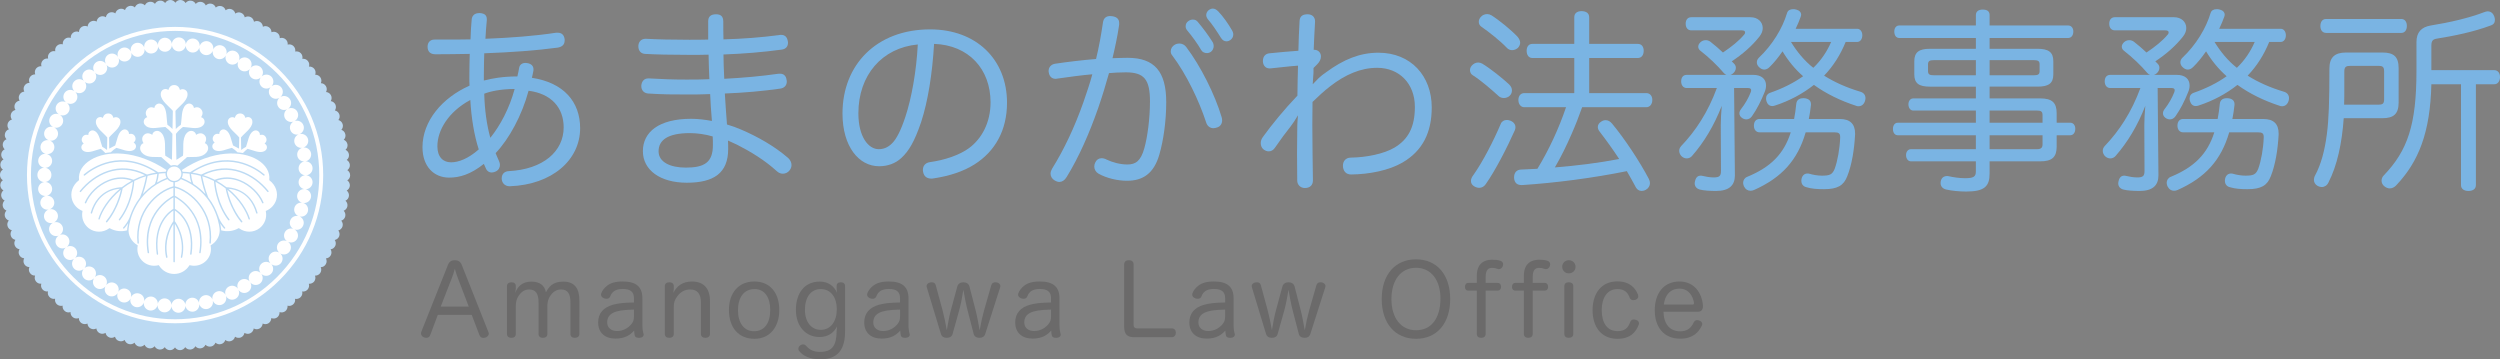 <?xml version="1.0" encoding="utf-8"?>
<!-- Generator: Adobe Illustrator 15.0.0, SVG Export Plug-In . SVG Version: 6.00 Build 0)  -->
<!DOCTYPE svg PUBLIC "-//W3C//DTD SVG 1.1//EN" "http://www.w3.org/Graphics/SVG/1.1/DTD/svg11.dtd">
<svg version="1.1" id="レイヤー_1" xmlns="http://www.w3.org/2000/svg" xmlns:xlink="http://www.w3.org/1999/xlink" x="0px"
	 y="0px" width="356.987px" height="51.305px" viewBox="0 0 356.987 51.305" enable-background="new 0 0 356.987 51.305"
	 xml:space="preserve">
<rect x="0" y="0" width="356.987" height="51.305" fill="#808080" stroke="none"/>
<path fill="#BCDAF3" d="M0.86,25c0,13.34,10.81,24.15,24.14,24.15c13.34,0,24.15-10.811,24.15-24.15S38.34,0.851,25,0.851
	C11.67,0.851,0.86,11.661,0.86,25z"/>
<path fill-rule="evenodd" clip-rule="evenodd" fill="#BCDAF3" d="M24.3,48.291c0.29,0.01,0.54,0.16,0.69,0.38
	c0.15-0.22,0.4-0.37,0.69-0.38c0.29-0.011,0.55,0.13,0.71,0.34c0.139-0.229,0.379-0.39,0.67-0.42c0.289-0.03,0.56,0.101,0.729,0.3
	c0.12-0.24,0.351-0.42,0.64-0.46c0.291-0.04,0.561,0.06,0.75,0.261c0.1-0.25,0.32-0.451,0.61-0.5c0.28-0.061,0.56,0.029,0.76,0.209
	c0.091-0.25,0.3-0.459,0.58-0.529c0.28-0.08,0.56-0.01,0.771,0.16c0.08-0.25,0.27-0.471,0.55-0.57c0.271-0.09,0.56-0.04,0.78,0.13
	c0.06-0.271,0.25-0.5,0.51-0.61c0.279-0.109,0.57-0.07,0.789,0.08c0.051-0.27,0.221-0.51,0.48-0.64c0.26-0.12,0.561-0.101,0.79,0.03
	c0.03-0.271,0.181-0.521,0.44-0.66c0.25-0.141,0.55-0.141,0.789-0.02c0.011-0.261,0.15-0.531,0.391-0.681
	c0.25-0.16,0.551-0.17,0.79-0.069c0-0.271,0.12-0.531,0.36-0.701s0.529-0.199,0.779-0.109c-0.01-0.27,0.09-0.551,0.32-0.73
	c0.221-0.189,0.51-0.229,0.78-0.16c-0.04-0.27,0.05-0.549,0.26-0.739c0.22-0.2,0.511-0.271,0.771-0.21
	c-0.051-0.26,0.02-0.551,0.229-0.76c0.2-0.201,0.479-0.291,0.75-0.24c-0.069-0.27-0.01-0.551,0.181-0.77
	C42.83,40,43.1,39.901,43.37,39.92c-0.08-0.25-0.04-0.54,0.14-0.77c0.18-0.24,0.45-0.351,0.711-0.34
	c-0.091-0.25-0.07-0.541,0.1-0.781c0.15-0.239,0.42-0.369,0.689-0.379c-0.109-0.25-0.1-0.541,0.04-0.791
	c0.15-0.25,0.41-0.399,0.671-0.42c-0.121-0.239-0.131-0.529,0-0.789c0.129-0.25,0.379-0.41,0.639-0.45
	c-0.139-0.229-0.159-0.521-0.049-0.79c0.119-0.26,0.359-0.439,0.619-0.49c-0.15-0.22-0.199-0.52-0.1-0.79s0.33-0.46,0.59-0.53
	c-0.17-0.209-0.23-0.49-0.141-0.77c0.08-0.28,0.291-0.48,0.551-0.57c-0.18-0.199-0.26-0.48-0.189-0.76
	c0.069-0.279,0.27-0.5,0.52-0.6c-0.189-0.19-0.29-0.471-0.24-0.75c0.051-0.291,0.24-0.521,0.49-0.631
	c-0.2-0.18-0.32-0.449-0.28-0.74c0.03-0.289,0.21-0.529,0.44-0.649c-0.211-0.17-0.34-0.44-0.32-0.72c0.02-0.29,0.18-0.54,0.41-0.68
	c-0.221-0.16-0.37-0.42-0.37-0.711c0-0.29,0.149-0.54,0.37-0.7c-0.23-0.14-0.391-0.39-0.41-0.68c-0.01-0.29,0.109-0.55,0.33-0.72
	c-0.24-0.12-0.41-0.36-0.45-0.65c-0.03-0.29,0.08-0.56,0.29-0.74c-0.25-0.11-0.439-0.34-0.49-0.63c-0.05-0.28,0.051-0.56,0.24-0.75
	c-0.25-0.1-0.449-0.32-0.52-0.6c-0.07-0.28,0.01-0.56,0.189-0.76c-0.25-0.09-0.46-0.29-0.55-0.57c-0.09-0.28-0.021-0.57,0.149-0.78
	c-0.26-0.07-0.489-0.26-0.59-0.53c-0.1-0.27-0.06-0.56,0.101-0.79c-0.271-0.05-0.5-0.23-0.62-0.49c-0.12-0.27-0.09-0.56,0.05-0.79
	c-0.26-0.04-0.51-0.2-0.64-0.46c-0.141-0.26-0.12-0.55,0-0.79c-0.27-0.02-0.52-0.17-0.67-0.42s-0.15-0.55-0.041-0.79
	c-0.27-0.01-0.539-0.14-0.699-0.38s-0.18-0.53-0.09-0.79c-0.27,0.01-0.54-0.1-0.711-0.33c-0.18-0.23-0.219-0.52-0.129-0.78
	c-0.28,0.02-0.551-0.07-0.74-0.29c-0.189-0.22-0.25-0.51-0.18-0.77C42.21,9.081,41.93,9,41.73,8.791c-0.201-0.21-0.28-0.5-0.23-0.76
	c-0.26,0.06-0.55-0.01-0.76-0.2c-0.221-0.2-0.311-0.48-0.27-0.75c-0.261,0.08-0.551,0.02-0.781-0.16
	c-0.219-0.18-0.33-0.46-0.31-0.73c-0.25,0.09-0.55,0.06-0.78-0.11c-0.24-0.17-0.359-0.44-0.359-0.7c-0.24,0.1-0.54,0.08-0.78-0.07
	c-0.25-0.16-0.39-0.42-0.399-0.68c-0.24,0.11-0.541,0.12-0.791-0.03c-0.25-0.14-0.41-0.39-0.43-0.65
	c-0.24,0.13-0.529,0.15-0.79,0.02c-0.271-0.12-0.43-0.36-0.479-0.63c-0.221,0.15-0.521,0.18-0.78,0.08
	c-0.271-0.11-0.46-0.34-0.521-0.61c-0.209,0.16-0.5,0.21-0.779,0.12c-0.27-0.09-0.471-0.31-0.54-0.57c-0.21,0.17-0.5,0.25-0.78,0.17
	c-0.279-0.08-0.48-0.29-0.57-0.54c-0.199,0.18-0.479,0.27-0.77,0.21c-0.28-0.06-0.5-0.25-0.609-0.5C29.04,1.9,28.76,2,28.48,1.96
	c-0.291-0.04-0.521-0.22-0.641-0.47c-0.18,0.21-0.449,0.33-0.74,0.31c-0.279-0.03-0.529-0.2-0.66-0.43
	c-0.16,0.22-0.42,0.35-0.709,0.34c-0.29,0-0.55-0.16-0.69-0.38c-0.15,0.22-0.4,0.37-0.69,0.38c-0.29,0.01-0.55-0.13-0.71-0.35
	c-0.14,0.24-0.38,0.4-0.67,0.43c-0.29,0.02-0.56-0.1-0.73-0.3c-0.12,0.23-0.36,0.42-0.64,0.46c-0.29,0.04-0.56-0.07-0.75-0.26
	c-0.11,0.25-0.33,0.44-0.61,0.5c-0.28,0.06-0.56-0.03-0.76-0.22c-0.09,0.26-0.3,0.46-0.58,0.54c-0.28,0.08-0.57,0-0.77-0.17
	c-0.08,0.26-0.28,0.48-0.55,0.57C17.3,3,17.01,2.951,16.8,2.791c-0.06,0.26-0.25,0.49-0.52,0.6c-0.27,0.11-0.56,0.07-0.79-0.08
	c-0.04,0.27-0.21,0.51-0.47,0.63c-0.27,0.13-0.56,0.11-0.79-0.03c-0.03,0.28-0.19,0.53-0.44,0.66c-0.26,0.15-0.55,0.14-0.8,0.02
	c-0.01,0.27-0.15,0.53-0.39,0.69c-0.25,0.15-0.54,0.17-0.79,0.06c0,0.27-0.12,0.54-0.36,0.71c-0.24,0.17-0.53,0.2-0.78,0.11
	c0.02,0.27-0.09,0.54-0.32,0.73c-0.22,0.18-0.51,0.23-0.77,0.15c0.03,0.27-0.06,0.55-0.27,0.75c-0.22,0.19-0.51,0.26-0.77,0.2
	c0.05,0.27-0.03,0.55-0.23,0.76c-0.2,0.21-0.48,0.29-0.75,0.24c0.07,0.27,0.01,0.55-0.18,0.77c-0.19,0.22-0.47,0.32-0.73,0.29
	c0.08,0.26,0.04,0.55-0.14,0.79c-0.18,0.23-0.45,0.34-0.72,0.33c0.1,0.25,0.07,0.54-0.09,0.78c-0.16,0.24-0.43,0.38-0.69,0.38
	c0.11,0.25,0.1,0.54-0.05,0.79s-0.4,0.39-0.67,0.41c0.13,0.24,0.14,0.54,0.01,0.79c-0.14,0.26-0.38,0.42-0.65,0.46
	c0.14,0.23,0.17,0.52,0.05,0.79c-0.12,0.26-0.35,0.44-0.62,0.49c0.15,0.22,0.2,0.51,0.1,0.78c-0.11,0.27-0.33,0.47-0.59,0.53
	c0.17,0.21,0.23,0.5,0.14,0.78c-0.08,0.28-0.3,0.48-0.55,0.56c0.18,0.2,0.26,0.49,0.19,0.77c-0.07,0.28-0.27,0.5-0.52,0.59
	c0.19,0.2,0.28,0.47,0.23,0.76c-0.05,0.29-0.24,0.51-0.48,0.63c0.2,0.18,0.31,0.45,0.28,0.73c-0.04,0.29-0.21,0.53-0.45,0.66
	c0.21,0.16,0.34,0.43,0.32,0.72c-0.01,0.29-0.17,0.54-0.4,0.68c0.22,0.15,0.36,0.41,0.36,0.7v0.03V25c0,0.29-0.14,0.55-0.36,0.7
	c0.22,0.14,0.38,0.39,0.4,0.68s-0.11,0.55-0.32,0.72c0.23,0.131,0.41,0.371,0.44,0.65c0.04,0.29-0.08,0.57-0.28,0.74
	c0.25,0.119,0.43,0.35,0.48,0.63c0.05,0.29-0.04,0.569-0.23,0.76c0.25,0.091,0.45,0.31,0.52,0.591c0.06,0.279-0.02,0.569-0.2,0.77
	c0.26,0.08,0.47,0.289,0.56,0.56c0.08,0.28,0.02,0.57-0.15,0.78c0.26,0.07,0.49,0.26,0.59,0.529c0.1,0.281,0.05,0.57-0.1,0.791
	c0.27,0.05,0.5,0.229,0.62,0.49c0.12,0.27,0.09,0.569-0.05,0.789c0.27,0.041,0.51,0.2,0.65,0.461c0.13,0.26,0.12,0.56-0.01,0.789
	c0.27,0.021,0.53,0.17,0.67,0.42c0.15,0.25,0.16,0.551,0.05,0.791c0.26,0.01,0.53,0.139,0.69,0.379c0.16,0.24,0.19,0.53,0.09,0.791
	c0.27-0.021,0.54,0.1,0.72,0.33c0.18,0.229,0.22,0.52,0.14,0.779c0.26-0.029,0.54,0.07,0.73,0.29s0.25,0.511,0.18,0.771
	c0.27-0.041,0.55,0.039,0.75,0.25c0.21,0.209,0.28,0.49,0.23,0.76C8.78,41.93,9.07,42,9.28,42.19c0.22,0.201,0.31,0.48,0.27,0.75
	c0.26-0.08,0.55-0.029,0.78,0.15c0.22,0.189,0.33,0.46,0.31,0.73c0.26-0.09,0.55-0.061,0.78,0.109c0.24,0.17,0.36,0.44,0.36,0.711
	c0.25-0.111,0.54-0.091,0.79,0.06c0.24,0.159,0.38,0.42,0.39,0.69c0.25-0.121,0.54-0.131,0.79,0.02c0.25,0.14,0.41,0.39,0.44,0.65
	c0.23-0.131,0.53-0.15,0.79-0.021c0.26,0.12,0.43,0.36,0.47,0.63c0.23-0.15,0.52-0.189,0.79-0.08c0.27,0.11,0.45,0.34,0.51,0.61
	c0.22-0.16,0.51-0.22,0.78-0.12c0.28,0.09,0.47,0.311,0.55,0.57c0.21-0.18,0.49-0.25,0.77-0.17c0.28,0.069,0.49,0.279,0.58,0.539
	c0.2-0.189,0.48-0.279,0.76-0.22c0.29,0.06,0.51,0.261,0.61,0.5c0.19-0.19,0.46-0.3,0.75-0.26c0.29,0.05,0.52,0.229,0.64,0.47
	c0.17-0.21,0.44-0.33,0.73-0.3c0.29,0.021,0.53,0.19,0.67,0.42c0.15-0.21,0.4-0.34,0.68-0.34H24.3z M24.99,49.61
	c-0.16,0.24-0.43,0.4-0.74,0.391s-0.58-0.18-0.72-0.43c-0.17,0.229-0.45,0.369-0.76,0.34c-0.31-0.03-0.56-0.21-0.69-0.471
	c-0.18,0.221-0.47,0.34-0.78,0.301c-0.3-0.051-0.55-0.25-0.66-0.52c-0.2,0.219-0.5,0.319-0.8,0.26c-0.3-0.07-0.53-0.28-0.63-0.551
	c-0.21,0.19-0.51,0.28-0.81,0.2c-0.3-0.08-0.51-0.31-0.6-0.59c-0.22,0.19-0.52,0.25-0.82,0.149c-0.29-0.09-0.49-0.33-0.56-0.609
	c-0.23,0.16-0.54,0.22-0.82,0.1c-0.29-0.119-0.48-0.369-0.53-0.65c-0.24,0.15-0.55,0.181-0.83,0.051c-0.27-0.13-0.45-0.4-0.48-0.68
	c-0.25,0.14-0.56,0.149-0.83,0c-0.27-0.15-0.43-0.42-0.44-0.7c-0.26,0.12-0.58,0.11-0.84-0.05c-0.26-0.17-0.4-0.45-0.39-0.73
	c-0.27,0.1-0.58,0.08-0.83-0.1s-0.38-0.471-0.36-0.76c-0.27,0.1-0.58,0.06-0.82-0.141c-0.24-0.189-0.34-0.49-0.31-0.77
	c-0.27,0.07-0.58,0.01-0.81-0.19c-0.23-0.21-0.32-0.521-0.26-0.8c-0.28,0.061-0.59-0.02-0.8-0.24c-0.22-0.22-0.29-0.529-0.22-0.811
	c-0.28,0.051-0.58-0.049-0.78-0.279c-0.21-0.24-0.26-0.54-0.17-0.82c-0.29,0.03-0.58-0.08-0.77-0.33c-0.19-0.24-0.22-0.56-0.12-0.83
	c-0.29,0.021-0.57-0.119-0.74-0.379c-0.18-0.25-0.19-0.57-0.07-0.83c-0.29,0-0.57-0.15-0.73-0.42c-0.16-0.261-0.15-0.58-0.02-0.841
	c-0.28-0.01-0.55-0.18-0.69-0.46c-0.15-0.27-0.12-0.59,0.03-0.83c-0.29-0.04-0.55-0.22-0.67-0.51c-0.13-0.28-0.09-0.59,0.08-0.83
	C1.91,34.19,1.66,34,1.56,33.71c-0.11-0.29-0.05-0.601,0.13-0.83c-0.28-0.069-0.52-0.28-0.61-0.58c-0.09-0.29-0.01-0.6,0.18-0.81
	c-0.27-0.09-0.49-0.32-0.57-0.62c-0.07-0.3,0.03-0.601,0.23-0.8c-0.27-0.11-0.47-0.34-0.53-0.65c-0.05-0.3,0.06-0.6,0.27-0.79
	c-0.26-0.12-0.45-0.37-0.49-0.67c-0.03-0.31,0.1-0.601,0.32-0.78c-0.25-0.13-0.43-0.39-0.45-0.699c-0.01-0.311,0.13-0.59,0.37-0.75
	C0.16,25.581,0,25.311,0,25v-0.03v-0.02c0-0.31,0.17-0.58,0.41-0.73c-0.24-0.17-0.38-0.45-0.36-0.75c0.02-0.31,0.2-0.57,0.45-0.71
	c-0.23-0.18-0.36-0.46-0.32-0.77c0.04-0.31,0.23-0.55,0.49-0.67c-0.21-0.2-0.32-0.49-0.27-0.79c0.05-0.31,0.26-0.54,0.53-0.65
	c-0.2-0.2-0.3-0.51-0.22-0.8c0.07-0.3,0.29-0.53,0.56-0.62c-0.18-0.21-0.26-0.52-0.17-0.81c0.09-0.3,0.33-0.51,0.6-0.58
	c-0.17-0.23-0.23-0.54-0.12-0.83c0.1-0.29,0.35-0.48,0.63-0.54c-0.16-0.23-0.2-0.54-0.08-0.83c0.13-0.28,0.39-0.46,0.67-0.5
	c-0.15-0.24-0.17-0.56-0.02-0.83c0.14-0.27,0.4-0.44,0.69-0.46c-0.13-0.26-0.14-0.57,0.02-0.83c0.16-0.27,0.44-0.42,0.73-0.42
	c-0.12-0.27-0.11-0.58,0.07-0.84c0.17-0.25,0.46-0.38,0.74-0.37c-0.1-0.27-0.07-0.58,0.12-0.83c0.19-0.24,0.48-0.36,0.77-0.33
	C5.83,9.19,5.89,8.88,6.09,8.65c0.2-0.24,0.5-0.33,0.78-0.29c-0.07-0.28,0-0.59,0.22-0.81c0.21-0.22,0.52-0.3,0.8-0.23
	c-0.05-0.28,0.03-0.59,0.26-0.8s0.54-0.27,0.82-0.19c-0.04-0.28,0.07-0.58,0.31-0.77c0.23-0.2,0.55-0.24,0.82-0.14
	c-0.02-0.29,0.1-0.58,0.35-0.76c0.26-0.18,0.57-0.21,0.83-0.09c0-0.29,0.14-0.57,0.4-0.74c0.27-0.16,0.58-0.17,0.84-0.04
	c0.01-0.29,0.17-0.56,0.44-0.71s0.59-0.14,0.84,0C13.83,2.8,14,2.53,14.28,2.4c0.28-0.13,0.59-0.1,0.84,0.06
	c0.04-0.29,0.23-0.54,0.52-0.66c0.29-0.11,0.6-0.06,0.83,0.11c0.07-0.28,0.27-0.52,0.56-0.62c0.3-0.1,0.6-0.03,0.82,0.15
	c0.08-0.27,0.3-0.5,0.6-0.58c0.3-0.08,0.6,0,0.81,0.2c0.1-0.27,0.33-0.48,0.63-0.55c0.3-0.06,0.6,0.05,0.8,0.25
	c0.11-0.26,0.35-0.46,0.66-0.5c0.31-0.05,0.6,0.07,0.78,0.29c0.13-0.25,0.38-0.44,0.69-0.46c0.31-0.03,0.59,0.11,0.76,0.34
	c0.15-0.25,0.41-0.42,0.72-0.43c0.31-0.01,0.58,0.15,0.74,0.39c0.16-0.24,0.43-0.4,0.74-0.39c0.31,0.01,0.57,0.18,0.72,0.43
	c0.17-0.23,0.45-0.37,0.76-0.34c0.311,0.03,0.561,0.22,0.69,0.47c0.18-0.22,0.47-0.34,0.78-0.29c0.299,0.04,0.549,0.24,0.66,0.51
	c0.199-0.21,0.5-0.32,0.799-0.25c0.301,0.06,0.531,0.28,0.621,0.55c0.219-0.2,0.52-0.28,0.819-0.2c0.29,0.08,0.511,0.31,0.591,0.59
	c0.219-0.19,0.529-0.26,0.819-0.16s0.5,0.34,0.56,0.63c0.23-0.18,0.551-0.22,0.83-0.11c0.291,0.12,0.471,0.37,0.521,0.65
	c0.239-0.15,0.56-0.18,0.829-0.05c0.281,0.13,0.451,0.4,0.49,0.68c0.24-0.14,0.561-0.15,0.83,0c0.271,0.15,0.43,0.42,0.44,0.71
	c0.26-0.13,0.569-0.12,0.83,0.05c0.26,0.16,0.399,0.44,0.399,0.73c0.26-0.11,0.58-0.08,0.83,0.1c0.25,0.17,0.371,0.46,0.351,0.75
	c0.271-0.09,0.579-0.05,0.819,0.15c0.24,0.19,0.351,0.49,0.311,0.77c0.279-0.08,0.59-0.02,0.811,0.19
	c0.229,0.21,0.319,0.51,0.27,0.8c0.279-0.06,0.58,0.01,0.8,0.24c0.21,0.22,0.28,0.53,0.21,0.8c0.28-0.04,0.58,0.06,0.78,0.29
	c0.21,0.24,0.26,0.55,0.17,0.82c0.29-0.03,0.58,0.09,0.771,0.33c0.189,0.25,0.219,0.56,0.119,0.83c0.28-0.01,0.57,0.12,0.74,0.38
	c0.17,0.25,0.189,0.57,0.07,0.83c0.289,0,0.56,0.15,0.72,0.42c0.16,0.26,0.16,0.58,0.021,0.84c0.289,0.02,0.56,0.19,0.699,0.46
	c0.141,0.27,0.12,0.59-0.029,0.84c0.279,0.03,0.539,0.22,0.67,0.5c0.119,0.28,0.08,0.6-0.08,0.83c0.279,0.06,0.529,0.26,0.63,0.55
	c0.11,0.29,0.05,0.6-0.13,0.82c0.279,0.07,0.52,0.29,0.609,0.59c0.09,0.29,0.01,0.59-0.18,0.81c0.27,0.09,0.49,0.31,0.561,0.62
	c0.08,0.3-0.021,0.59-0.221,0.8c0.26,0.1,0.471,0.34,0.53,0.65c0.05,0.3-0.06,0.59-0.28,0.78c0.26,0.13,0.46,0.37,0.49,0.68
	c0.04,0.31-0.09,0.59-0.32,0.77c0.25,0.14,0.43,0.4,0.45,0.71c0.021,0.3-0.13,0.58-0.36,0.75c0.24,0.15,0.4,0.42,0.4,0.729
	c0,0.311-0.16,0.58-0.41,0.721c0.24,0.17,0.381,0.45,0.37,0.76c-0.021,0.301-0.2,0.561-0.45,0.7c0.221,0.181,0.35,0.47,0.32,0.771
	c-0.04,0.31-0.23,0.56-0.5,0.68c0.22,0.189,0.33,0.48,0.279,0.79c-0.06,0.3-0.26,0.54-0.529,0.64c0.199,0.21,0.29,0.51,0.22,0.811
	c-0.069,0.3-0.29,0.52-0.569,0.609c0.189,0.221,0.27,0.52,0.18,0.82c-0.09,0.29-0.33,0.51-0.6,0.58
	c0.17,0.22,0.229,0.529,0.129,0.82C48.33,34.02,48.08,34.21,47.8,34.27c0.16,0.24,0.2,0.551,0.08,0.83
	c-0.13,0.28-0.38,0.471-0.67,0.5c0.149,0.25,0.17,0.561,0.03,0.84c-0.141,0.271-0.41,0.44-0.7,0.461c0.14,0.25,0.14,0.57-0.021,0.83
	c-0.149,0.27-0.43,0.42-0.72,0.42c0.12,0.26,0.101,0.58-0.069,0.83c-0.17,0.26-0.461,0.39-0.75,0.379
	c0.109,0.271,0.069,0.58-0.11,0.83c-0.19,0.24-0.49,0.351-0.771,0.33c0.09,0.271,0.03,0.58-0.17,0.82
	c-0.199,0.23-0.5,0.33-0.779,0.28c0.07,0.28,0,0.59-0.221,0.81c-0.209,0.221-0.52,0.301-0.8,0.24c0.06,0.28-0.03,0.58-0.26,0.79
	s-0.54,0.271-0.81,0.19c0.029,0.279-0.07,0.58-0.311,0.779c-0.24,0.19-0.55,0.23-0.83,0.141c0.02,0.289-0.1,0.58-0.35,0.76
	S39,45.53,38.74,45.42c0,0.29-0.141,0.57-0.4,0.74c-0.26,0.16-0.58,0.17-0.83,0.04c-0.02,0.28-0.18,0.56-0.449,0.71
	c-0.271,0.15-0.58,0.14-0.83-0.01c-0.03,0.289-0.211,0.55-0.49,0.689c-0.27,0.131-0.59,0.1-0.83-0.061
	c-0.051,0.291-0.24,0.541-0.52,0.66c-0.291,0.11-0.601,0.061-0.83-0.109c-0.07,0.279-0.271,0.52-0.57,0.62
	c-0.29,0.1-0.6,0.03-0.82-0.15c-0.08,0.28-0.3,0.5-0.59,0.58c-0.301,0.091-0.6,0-0.811-0.2c-0.1,0.271-0.33,0.49-0.629,0.551
	c-0.311,0.06-0.601-0.041-0.801-0.25c-0.109,0.26-0.359,0.47-0.66,0.51c-0.31,0.05-0.6-0.08-0.779-0.301
	c-0.131,0.261-0.391,0.451-0.69,0.471c-0.31,0.029-0.59-0.11-0.76-0.34c-0.15,0.25-0.41,0.42-0.72,0.43h-0.02
	C25.41,50,25.14,49.85,24.99,49.61z"/>
<path fill-rule="evenodd" clip-rule="evenodd" fill="#FFFFFF" d="M25,4.411C13.65,4.411,4.42,13.65,4.42,25
	c0,11.35,9.23,20.59,20.58,20.59c5.5,0,10.67-2.14,14.561-6.029C43.439,35.67,45.59,30.5,45.59,25C45.59,13.65,36.35,4.411,25,4.411
	z M25,46.161c-11.66,0-21.15-9.49-21.15-21.16S13.34,3.84,25,3.84c11.67,0,21.15,9.49,21.15,21.16c0,5.65-2.2,10.971-6.19,14.96
	C35.96,43.96,30.65,46.161,25,46.161z"/>
<path fill-rule="evenodd" clip-rule="evenodd" fill="#FFFFFF" d="M24.49,43.541c0.06-0.479,0.47-0.86,0.97-0.88
	c0.5-0.01,0.92,0.35,1.011,0.83c0-0.49,0.369-0.91,0.859-0.971c0.5-0.069,0.96,0.24,1.09,0.711c-0.04-0.48,0.28-0.94,0.76-1.061
	c0.49-0.12,0.98,0.141,1.16,0.6c-0.1-0.479,0.17-0.97,0.641-1.14c0.47-0.17,0.99,0.04,1.22,0.47c-0.15-0.47,0.06-0.979,0.51-1.199
	c0.45-0.221,0.99-0.07,1.261,0.33c-0.191-0.44-0.041-0.98,0.389-1.24c0.42-0.27,0.971-0.17,1.281,0.199
	c-0.24-0.43-0.141-0.969,0.26-1.279c0.39-0.311,0.939-0.27,1.3,0.061c-0.29-0.391-0.25-0.951,0.11-1.301
	c0.359-0.35,0.91-0.37,1.299-0.08c-0.319-0.359-0.34-0.92-0.02-1.3c0.32-0.39,0.86-0.47,1.28-0.22c-0.36-0.32-0.44-0.87-0.16-1.291
	c0.28-0.409,0.81-0.549,1.25-0.35c-0.39-0.279-0.521-0.82-0.29-1.26c0.23-0.449,0.75-0.65,1.21-0.49c-0.42-0.24-0.62-0.76-0.43-1.22
	c0.18-0.47,0.68-0.72,1.149-0.61c-0.439-0.199-0.689-0.699-0.56-1.18s0.59-0.779,1.08-0.73c-0.47-0.14-0.761-0.609-0.681-1.1
	c0.08-0.5,0.5-0.85,0.99-0.84c-0.47-0.1-0.82-0.54-0.789-1.04c0.029-0.489,0.42-0.89,0.899-0.94c-0.479-0.04-0.87-0.439-0.899-0.939
	c-0.021-0.5,0.319-0.93,0.799-1.03c-0.489,0.01-0.92-0.34-0.989-0.84c-0.08-0.49,0.22-0.96,0.68-1.1
	c-0.479,0.05-0.95-0.25-1.08-0.73c-0.13-0.49,0.12-0.99,0.57-1.18c-0.479,0.11-0.97-0.14-1.149-0.61
	c-0.191-0.47,0.01-0.99,0.43-1.23c-0.461,0.16-0.98-0.04-1.211-0.48c-0.229-0.45-0.09-0.99,0.301-1.27
	c-0.44,0.2-0.98,0.07-1.25-0.35c-0.28-0.42-0.2-0.97,0.16-1.3c-0.41,0.25-0.961,0.17-1.28-0.22c-0.32-0.38-0.3-0.94,0.021-1.3
	c-0.381,0.3-0.94,0.27-1.301-0.08c-0.35-0.35-0.39-0.9-0.109-1.3c-0.351,0.34-0.9,0.37-1.301,0.06c-0.39-0.31-0.49-0.86-0.25-1.28
	c-0.31,0.37-0.859,0.46-1.279,0.2c-0.43-0.27-0.58-0.8-0.381-1.25c-0.279,0.4-0.81,0.55-1.27,0.33c-0.439-0.22-0.65-0.73-0.51-1.2
	c-0.23,0.43-0.74,0.64-1.211,0.47c-0.469-0.17-0.739-0.66-0.639-1.14c-0.181,0.45-0.67,0.71-1.16,0.59
	c-0.49-0.12-0.801-0.58-0.76-1.06c-0.131,0.47-0.591,0.78-1.091,0.71c-0.489-0.07-0.851-0.49-0.86-0.97
	c-0.09,0.48-0.51,0.83-1.01,0.82c-0.5-0.02-0.91-0.4-0.96-0.88c-0.04,0.48-0.42,0.89-0.92,0.92c-0.5,0.04-0.94-0.29-1.05-0.76
	c0.02,0.48-0.33,0.92-0.82,1c-0.49,0.1-0.96-0.19-1.12-0.65c0.07,0.48-0.22,0.95-0.7,1.1c-0.48,0.14-0.98-0.09-1.19-0.54
	c0.12,0.48-0.12,0.98-0.58,1.17c-0.46,0.2-0.99,0.01-1.24-0.4c0.17,0.45-0.01,0.98-0.45,1.22c-0.44,0.24-0.98,0.12-1.27-0.26
	c0.21,0.43,0.08,0.97-0.33,1.26c-0.41,0.28-0.96,0.22-1.3-0.14c0.27,0.41,0.2,0.96-0.18,1.3c-0.37,0.32-0.93,0.32-1.3,0
	c0.3,0.38,0.29,0.94-0.05,1.3c-0.34,0.37-0.89,0.42-1.29,0.15c0.34,0.34,0.39,0.9,0.09,1.3c-0.3,0.4-0.84,0.51-1.27,0.28
	c0.37,0.31,0.48,0.85,0.22,1.28c-0.25,0.43-0.78,0.6-1.23,0.42c0.41,0.26,0.57,0.79,0.36,1.25c-0.21,0.45-0.71,0.67-1.18,0.54
	c0.43,0.22,0.65,0.73,0.49,1.2c-0.16,0.48-0.64,0.76-1.11,0.67c0.45,0.17,0.72,0.66,0.61,1.15c-0.1,0.48-0.55,0.81-1.03,0.78
	c0.47,0.13,0.78,0.58,0.73,1.07c-0.05,0.5-0.46,0.87-0.95,0.89c0.48,0.08,0.85,0.49,0.85,0.99v0.03V25c0,0.5-0.37,0.91-0.85,0.99
	c0.49,0.02,0.89,0.39,0.95,0.89c0.05,0.5-0.27,0.95-0.74,1.07c0.48-0.03,0.93,0.3,1.03,0.79c0.11,0.49-0.16,0.97-0.62,1.14
	c0.48-0.09,0.96,0.19,1.12,0.67c0.15,0.47-0.07,0.979-0.5,1.2c0.47-0.13,0.97,0.09,1.18,0.55s0.04,0.979-0.36,1.25
	c0.45-0.19,0.97-0.01,1.23,0.421c0.25,0.43,0.14,0.969-0.23,1.279c0.43-0.23,0.97-0.12,1.27,0.279c0.3,0.41,0.25,0.961-0.09,1.301
	c0.4-0.27,0.95-0.221,1.29,0.15c0.34,0.369,0.35,0.93,0.05,1.299c0.37-0.309,0.92-0.309,1.3,0.011c0.37,0.33,0.44,0.88,0.18,1.29
	c0.33-0.35,0.89-0.41,1.29-0.12c0.41,0.28,0.54,0.819,0.32,1.261c0.3-0.391,0.84-0.511,1.28-0.261c0.43,0.24,0.61,0.761,0.45,1.21
	c0.25-0.41,0.77-0.59,1.23-0.391c0.46,0.191,0.7,0.691,0.58,1.16c0.21-0.43,0.71-0.67,1.19-0.52c0.48,0.141,0.77,0.609,0.7,1.1
	c0.16-0.459,0.63-0.75,1.13-0.66c0.49,0.101,0.83,0.541,0.81,1.021c0.11-0.47,0.55-0.81,1.05-0.771
	C24.08,42.651,24.46,43.05,24.49,43.541z M24.49,43.731c-0.06,0.529-0.53,0.91-1.07,0.869c-0.54-0.039-0.94-0.5-0.92-1.029
	c-0.12,0.52-0.62,0.85-1.15,0.76c-0.53-0.109-0.88-0.6-0.81-1.13c-0.17,0.5-0.71,0.78-1.23,0.63c-0.51-0.16-0.81-0.689-0.67-1.2
	c-0.23,0.479-0.8,0.7-1.29,0.49c-0.5-0.21-0.73-0.771-0.55-1.271c-0.28,0.45-0.86,0.61-1.33,0.351c-0.47-0.261-0.65-0.841-0.41-1.32
	c-0.32,0.42-0.93,0.521-1.36,0.21c-0.44-0.311-0.56-0.91-0.27-1.359c-0.37,0.39-0.97,0.42-1.38,0.069c-0.4-0.36-0.45-0.97-0.12-1.38
	c-0.4,0.34-1.01,0.311-1.37-0.08c-0.37-0.4-0.36-1.01,0.02-1.39c-0.44,0.3-1.04,0.21-1.36-0.22c-0.32-0.44-0.24-1.041,0.17-1.381
	c-0.47,0.26-1.05,0.101-1.33-0.369c-0.27-0.461-0.13-1.051,0.32-1.34C7.89,33.84,7.32,33.61,7.1,33.13
	c-0.23-0.489-0.02-1.069,0.45-1.31c-0.51,0.15-1.05-0.131-1.22-0.641c-0.17-0.52,0.1-1.07,0.6-1.25c-0.52,0.09-1.03-0.25-1.15-0.77
	c-0.11-0.53,0.21-1.051,0.73-1.18c-0.53,0.029-1-0.36-1.06-0.891C5.4,26.561,5.77,26.081,6.29,26c-0.52-0.029-0.95-0.471-0.95-1
	v-0.02v-0.04c0.01-0.53,0.43-0.97,0.96-0.99c-0.53-0.08-0.9-0.56-0.84-1.09c0.06-0.54,0.52-0.93,1.05-0.89
	c-0.51-0.14-0.83-0.65-0.71-1.18c0.11-0.52,0.62-0.86,1.14-0.77c-0.5-0.19-0.76-0.74-0.59-1.25c0.17-0.51,0.71-0.79,1.22-0.64
	c-0.47-0.24-0.68-0.82-0.45-1.3c0.22-0.49,0.79-0.71,1.28-0.51c-0.45-0.29-0.59-0.89-0.31-1.35c0.27-0.46,0.86-0.62,1.33-0.37
	c-0.42-0.33-0.49-0.94-0.17-1.37s0.92-0.52,1.36-0.22c-0.37-0.38-0.39-0.99-0.02-1.38c0.36-0.4,0.97-0.43,1.38-0.09
	c-0.33-0.41-0.28-1.02,0.12-1.37c0.41-0.35,1.01-0.32,1.38,0.07c-0.29-0.45-0.17-1.05,0.27-1.36c0.44-0.31,1.04-0.21,1.36,0.21
	c-0.23-0.48-0.06-1.06,0.41-1.32c0.47-0.26,1.06-0.1,1.34,0.36c-0.19-0.5,0.05-1.06,0.55-1.27c0.49-0.21,1.06,0.02,1.29,0.5
	c-0.13-0.52,0.16-1.05,0.68-1.21c0.51-0.15,1.05,0.13,1.23,0.64c-0.08-0.53,0.27-1.03,0.8-1.13c0.53-0.09,1.03,0.24,1.15,0.76
	c-0.01-0.53,0.39-0.98,0.92-1.03c0.54-0.04,1.01,0.35,1.07,0.88c0.04-0.53,0.49-0.94,1.03-0.93c0.53,0.02,0.959,0.45,0.959,0.99
	C26.63,5.8,27.12,5.44,27.65,5.51c0.529,0.07,0.91,0.55,0.859,1.08c0.15-0.51,0.67-0.81,1.19-0.69c0.53,0.13,0.85,0.65,0.739,1.17
	c0.211-0.49,0.761-0.74,1.271-0.56c0.5,0.18,0.771,0.73,0.61,1.24c0.25-0.47,0.83-0.66,1.31-0.42c0.479,0.23,0.69,0.81,0.479,1.3
	C34.41,8.19,35,8.061,35.46,8.351c0.46,0.28,0.601,0.87,0.33,1.34c0.351-0.41,0.96-0.47,1.38-0.14c0.42,0.34,0.5,0.94,0.189,1.37
	c0.381-0.36,1-0.36,1.381,0.01c0.38,0.38,0.4,0.99,0.039,1.38c0.431-0.32,1.031-0.25,1.381,0.16c0.34,0.42,0.29,1.03-0.11,1.38
	c0.46-0.28,1.05-0.14,1.351,0.31c0.3,0.44,0.189,1.04-0.25,1.36c0.479-0.23,1.07-0.04,1.31,0.44c0.25,0.48,0.069,1.06-0.39,1.33
	c0.5-0.18,1.06,0.08,1.25,0.58c0.199,0.5-0.041,1.06-0.53,1.27c0.521-0.12,1.05,0.2,1.19,0.71c0.14,0.52-0.15,1.06-0.66,1.21
	c0.529-0.05,1.01,0.31,1.1,0.84c0.08,0.53-0.27,1.03-0.79,1.14c0.53-0.01,0.979,0.41,1,0.94c0.03,0.54-0.37,1-0.899,1.049
	c0.529,0.051,0.93,0.511,0.899,1.041c-0.03,0.539-0.47,0.949-1,0.949c0.511,0.11,0.86,0.601,0.78,1.131
	c-0.09,0.529-0.58,0.899-1.1,0.83c0.5,0.17,0.789,0.699,0.649,1.22s-0.66,0.829-1.181,0.71c0.49,0.21,0.721,0.77,0.521,1.27
	c-0.19,0.5-0.75,0.76-1.25,0.58c0.46,0.27,0.64,0.85,0.39,1.33s-0.83,0.67-1.31,0.439c0.431,0.311,0.54,0.91,0.24,1.361
	c-0.3,0.449-0.89,0.58-1.351,0.299c0.4,0.36,0.44,0.961,0.101,1.381c-0.341,0.41-0.95,0.479-1.37,0.15
	c0.35,0.399,0.34,1.01-0.05,1.379c-0.38,0.381-1,0.381-1.38,0.01c0.31,0.431,0.229,1.041-0.19,1.371
	c-0.43,0.33-1.04,0.27-1.38-0.141c0.26,0.46,0.12,1.061-0.34,1.34c-0.45,0.291-1.051,0.16-1.35-0.279
	c0.219,0.49,0.01,1.06-0.48,1.289c-0.48,0.24-1.061,0.051-1.311-0.42c0.16,0.51-0.109,1.061-0.609,1.24
	c-0.51,0.18-1.07-0.07-1.27-0.57c0.109,0.531-0.221,1.041-0.74,1.17c-0.521,0.131-1.051-0.18-1.19-0.689
	c0.04,0.53-0.33,1.01-0.86,1.08c-0.539,0.061-1.029-0.3-1.119-0.82c-0.01,0.53-0.44,0.961-0.971,0.98h-0.03
	C24.96,44.661,24.52,44.25,24.49,43.731z"/>
<path fill="#FFFFFF" d="M28.66,25.11c0.04,0.261,0.25,1.41,0.68,2.611c-0.47-0.521-1.04-1.021-1.73-1.461
	c-0.229-0.539-0.31-1.18-0.33-1.43C27.76,24.891,28.221,24.991,28.66,25.11z"/>
<path fill="#FFFFFF" d="M27.07,24.8c0.01,0.2,0.07,0.74,0.25,1.271c-0.42-0.24-0.87-0.471-1.37-0.67
	c0.09-0.18,0.149-0.381,0.149-0.59v-0.08C26.43,24.741,26.75,24.76,27.07,24.8z"/>
<circle fill="#FFFFFF" cx="24.87" cy="24.81" r="1.03"/>
<path fill="#FFFFFF" d="M22.46,24.831c-0.03,0.25-0.1,0.891-0.34,1.43c-0.68,0.44-1.25,0.94-1.72,1.461
	c0.42-1.201,0.63-2.351,0.68-2.611C21.52,24.991,21.98,24.891,22.46,24.831z"/>
<path fill="#FFFFFF" d="M22.67,24.8c0.31-0.04,0.64-0.06,0.97-0.07l-0.01,0.08c0,0.209,0.06,0.411,0.16,0.59
	c-0.5,0.199-0.96,0.43-1.38,0.67C22.6,25.541,22.65,25,22.67,24.8z"/>
<path fill="#FFFFFF" d="M15.69,32.6l-0.06-0.029l-0.05,0.039c-0.87,0.641-2.07,0.631-2.92-0.029c-0.72-0.57-1.06-1.48-0.89-2.38
	l0.02-0.08l-0.08-0.03c-0.68-0.29-1.19-0.85-1.41-1.54c-0.32-1.01,0.05-2.1,0.94-2.79l0.05-0.039l-0.01-0.061
	c-0.11-1.09,0.5-2.13,1.69-2.84c2.24-1.36,6.44-1.43,10.79,1.45c-0.04,0.08-0.07,0.16-0.09,0.25c-0.37,0.01-0.73,0.04-1.08,0.08
	c-5.32-3.56-9.47-0.67-10.62,0.3c-0.04,0.04-0.04,0.1-0.01,0.15c0.04,0.04,0.1,0.05,0.15,0.011c1.1-0.94,5.06-3.69,10.16-0.42
	c-0.44,0.07-0.87,0.16-1.28,0.28c-3.98-2.08-7.57-0.16-9.59,2.34c-0.04,0.051-0.04,0.11,0.01,0.15c0.04,0.04,0.11,0.029,0.15-0.02
	C13.5,25,16.9,23.15,20.69,25.01c-0.58,0.18-1.12,0.4-1.63,0.66c-1.15-0.47-2.41-0.46-3.64,0.051c-1.45,0.59-2.75,1.84-3.31,3.189
	c-0.02,0.05,0,0.109,0.05,0.13c0.06,0.021,0.12,0,0.14-0.05c0.54-1.301,1.79-2.51,3.2-3.08c1.12-0.46,2.26-0.49,3.31-0.1
	c-0.52,0.279-0.99,0.6-1.43,0.93c-0.41,0-3.43,0.119-4.43,3.64c-0.01,0.05,0.02,0.11,0.07,0.12c0.06,0.02,0.12-0.01,0.13-0.07
	c0.85-2.979,3.14-3.42,3.96-3.47c-1.72,1.42-2.74,3.16-3.06,4.271c-0.02,0.049,0.01,0.109,0.07,0.119
	c0.05,0.021,0.11-0.01,0.12-0.07c0.32-1.09,1.33-2.789,3.03-4.189c-0.16,0.721-0.71,2.79-2.13,4.5c-0.01,0.02-0.02,0.051-0.02,0.07
	c0,0.029,0.01,0.061,0.04,0.08c0.04,0.039,0.1,0.029,0.14-0.01c1.68-2.03,2.17-4.541,2.22-4.84c0.44-0.341,0.92-0.65,1.45-0.94
	c-0.05,0.649-0.34,3.2-1.99,5.36c-0.02,0.02-0.02,0.039-0.02,0.069s0.01,0.06,0.04,0.08c0.04,0.03,0.11,0.021,0.14-0.021
	c1.81-2.369,2.02-5.199,2.04-5.6c0.52-0.26,1.08-0.49,1.68-0.67c-0.08,0.439-0.35,1.78-0.87,3.03c-0.67,0.87-1.1,1.771-1.38,2.55
	L18.6,30.78c-0.26,0.891-1,1.691-1.01,1.701c-0.04,0.039-0.04,0.109,0.01,0.149c0.04,0.03,0.1,0.03,0.14-0.01
	c0.02-0.021,0.28-0.3,0.55-0.72c-0.06,0.289-0.1,0.529-0.12,0.709c-0.01,0.101-0.02,0.19-0.02,0.281
	C17.33,33.121,16.44,33.02,15.69,32.6z"/>
<path fill="#FFFFFF" d="M30.13,35l-0.06,0.04l0.01,0.069c0.141,0.75-0.07,1.49-0.57,2.051c-0.6,0.66-1.51,0.93-2.369,0.72
	l-0.07-0.021l-0.041,0.061c-0.479,0.75-1.279,1.2-2.159,1.2s-1.69-0.45-2.16-1.2l-0.04-0.061L22.6,37.88
	c-0.87,0.21-1.78-0.06-2.37-0.72c-0.5-0.561-0.71-1.301-0.57-2.051l0.01-0.069L19.61,35c-0.86-0.51-1.35-1.439-1.24-2.359
	c0.15-1.211,0.98-5.271,5.53-7.07c0.21,0.26,0.52,0.43,0.86,0.459v0.57c-2.37,0.61-5.6,3.57-5.13,8.11c0,0.05,0.05,0.09,0.11,0.09
	c0.06-0.01,0.1-0.06,0.09-0.12c-0.44-4.38,2.64-7.24,4.93-7.859v1.13c-0.55,0.28-4.59,2.521-3.68,8.14
	c0.01,0.051,0.07,0.09,0.12,0.08c0.06-0.01,0.1-0.061,0.09-0.12c-0.85-5.239,2.71-7.45,3.47-7.87v1.641
	c-0.42,0.24-3.02,1.92-2.38,6.47c0.01,0.05,0.06,0.09,0.11,0.09c0.06-0.01,0.1-0.06,0.09-0.12c-0.58-4.14,1.59-5.82,2.18-6.199
	v1.529c-0.2,0.27-1.66,2.37-1.05,5.15c0.02,0.06,0.07,0.09,0.13,0.08c0.05-0.01,0.09-0.07,0.08-0.12c-0.5-2.28,0.43-4.091,0.84-4.74
	v5.399c0,0.051,0.05,0.101,0.11,0.101c0.05,0,0.1-0.05,0.1-0.101V31.96c0.41,0.649,1.35,2.46,0.85,4.74
	c-0.01,0.05,0.02,0.11,0.08,0.12c0.05,0.01,0.11-0.021,0.12-0.08c0.61-2.78-0.85-4.881-1.049-5.15v-1.529
	c0.6,0.379,2.76,2.06,2.18,6.199c-0.01,0.061,0.029,0.11,0.09,0.12c0.06,0,0.109-0.04,0.119-0.09c0.641-4.55-1.969-6.229-2.389-6.47
	V28.18c0.77,0.42,4.33,2.631,3.48,7.87c-0.011,0.06,0.03,0.11,0.079,0.12c0.061,0.01,0.111-0.029,0.121-0.08
	c0.91-5.619-3.13-7.859-3.68-8.14v-1.13C27.27,27.44,30.35,30.3,29.9,34.69c0,0.051,0.039,0.101,0.1,0.11
	c0.05,0,0.1-0.04,0.109-0.09c0.461-4.54-2.77-7.5-5.139-8.11v-0.57c0.35-0.029,0.65-0.199,0.86-0.459
	c4.55,1.8,5.38,5.859,5.529,7.07c0.011,0.109,0.021,0.229,0.011,0.34C31.34,33.791,30.88,34.561,30.13,35z"/>
<path fill="#FFFFFF" d="M39.439,28.55c-0.219,0.69-0.739,1.25-1.41,1.54l-0.079,0.03l0.01,0.08c0.181,0.899-0.16,1.81-0.89,2.38
	c-0.85,0.66-2.051,0.67-2.91,0.029L34.1,32.571L34.04,32.6c-0.74,0.42-1.63,0.521-2.46,0.291c0-0.091,0-0.181-0.02-0.281
	c-0.021-0.18-0.051-0.42-0.121-0.709c0.271,0.42,0.541,0.699,0.551,0.72c0.039,0.04,0.109,0.04,0.15,0.01
	c0.039-0.04,0.039-0.11,0-0.149c0-0.01-0.75-0.811-1-1.701L31.12,30.75c-0.271-0.779-0.7-1.68-1.38-2.55
	c-0.51-1.25-0.78-2.58-0.86-3.03c0.601,0.18,1.149,0.41,1.67,0.67c0.021,0.4,0.24,3.23,2.04,5.6c0.04,0.041,0.1,0.051,0.15,0.021
	c0.02-0.021,0.039-0.05,0.039-0.08s-0.01-0.05-0.02-0.069c-1.65-2.16-1.939-4.711-1.99-5.36c0.521,0.29,1,0.6,1.44,0.94
	c0.05,0.299,0.54,2.81,2.22,4.84c0.041,0.039,0.11,0.049,0.15,0.01c0.02-0.02,0.04-0.051,0.04-0.08c0-0.02-0.011-0.051-0.03-0.07
	c-1.42-1.71-1.97-3.779-2.13-4.5c1.71,1.4,2.71,3.1,3.03,4.189c0.02,0.061,0.07,0.091,0.13,0.07c0.05-0.01,0.08-0.07,0.069-0.119
	c-0.33-1.11-1.34-2.851-3.069-4.271c0.83,0.05,3.12,0.479,3.96,3.47c0.02,0.061,0.08,0.09,0.13,0.07c0.05-0.01,0.09-0.07,0.069-0.12
	c-0.989-3.521-4.01-3.64-4.43-3.64c-0.43-0.33-0.91-0.65-1.42-0.93c1.051-0.391,2.19-0.36,3.311,0.1c1.4,0.57,2.66,1.779,3.199,3.08
	c0.021,0.05,0.08,0.07,0.131,0.05c0.05-0.021,0.08-0.08,0.06-0.13c-0.56-1.35-1.86-2.6-3.319-3.189
	c-1.23-0.511-2.48-0.521-3.641-0.051c-0.5-0.26-1.05-0.48-1.63-0.66c3.79-1.86,7.2-0.01,9.14,2.381
	c0.041,0.049,0.1,0.049,0.141,0.02c0.05-0.04,0.06-0.1,0.02-0.15c-2.029-2.5-5.619-4.42-9.6-2.34c-0.41-0.12-0.83-0.21-1.28-0.28
	c5.101-3.27,9.06-0.52,10.17,0.42c0.04,0.039,0.101,0.029,0.14-0.011c0.041-0.05,0.03-0.11-0.01-0.15
	c-1.15-0.97-5.3-3.86-10.619-0.3c-0.341-0.04-0.701-0.07-1.07-0.08c-0.03-0.09-0.061-0.17-0.09-0.25
	c4.34-2.88,8.549-2.81,10.79-1.45c1.181,0.71,1.801,1.75,1.681,2.84v0.061l0.04,0.039C39.391,26.451,39.76,27.541,39.439,28.55z"/>
<path fill="#FFFFFF" d="M20.49,22.01c0.74,0.55,1.68,0.37,2.54,0.42l1.38,1.23c0.14-0.06,0.3-0.09,0.46-0.09
	c0.16,0,0.31,0.03,0.45,0.09l1.39-1.23c0.851-0.05,1.8,0.13,2.53-0.42c0.779-0.59,0.5-1.42,0-1.57c0,0,0.48-0.66-0.061-1.18
	c-0.539-0.51-1.18,0-1.18,0c-0.07-0.51-0.82-0.88-1.37-0.22c-0.67,0.8-0.38,2.19-0.5,3.19l-0.94,0.59l-0.07-3.71
	c0.36-0.46,0.73-0.78,1.01-0.98c0.88,0.03,2.03,0.4,2.729-0.11c0.601-0.43,0.371-1.17-0.149-1.29c0,0,0.46-0.54,0.03-1.1
	c-0.44-0.56-1.051-0.2-1.051-0.2c-0.02-0.47-0.66-0.94-1.189-0.42c-0.64,0.63-0.51,1.92-0.68,2.82c-0.21,0.13-0.45,0.32-0.72,0.59
	l-0.05-2.59c0.58-0.69,1.671-1.4,1.729-2.3c0.061-0.74-0.709-0.96-1.089-0.68c0,0-0.11-0.71-0.82-0.71s-0.82,0.71-0.82,0.71
	c-0.44-0.34-1.15-0.06-1.1,0.68c0.07,0.9,1.15,1.61,1.73,2.3l-0.05,2.59c-0.26-0.27-0.51-0.46-0.72-0.59
	c-0.16-0.9-0.03-2.19-0.67-2.82c-0.54-0.52-1.18-0.05-1.2,0.42c0,0-0.6-0.36-1.04,0.2s0.03,1.1,0.03,1.1
	c-0.52,0.12-0.76,0.86-0.15,1.29c0.7,0.51,1.85,0.14,2.73,0.11c0.27,0.2,0.64,0.52,1.01,0.98l-0.07,3.71l-0.95-0.59
	c-0.11-1,0.17-2.39-0.5-3.19c-0.54-0.66-1.3-0.29-1.36,0.22c0,0-0.64-0.51-1.18,0c-0.54,0.52-0.07,1.18-0.07,1.18
	C20,20.59,19.71,21.42,20.49,22.01z"/>
<path fill="#FFFFFF" d="M12.03,21.61c0.68,0.31,1.61-0.18,2.36-0.36c0.19,0.15,0.42,0.35,0.65,0.6c0.25-0.04,0.51-0.08,0.78-0.1
	c0.29-0.29,0.57-0.5,0.8-0.64c0.75,0.17,1.7,0.67,2.38,0.36c0.59-0.26,0.51-0.91,0.08-1.1c0,0,0.48-0.36,0.19-0.9
	c-0.28-0.53-0.86-0.33-0.86-0.33c0.06-0.4-0.42-0.89-0.96-0.55c-0.63,0.41-0.73,1.46-1,2.18c-0.28,0.14-0.63,0.32-0.85,0.45
	l-0.02-1.59c0.52-0.65,1.56-1.31,1.62-2.16c0.06-0.68-0.65-0.89-1-0.63c0,0-0.1-0.64-0.75-0.64c-0.65,0-0.76,0.64-0.76,0.64
	c-0.39-0.3-1.05-0.05-1,0.63c0.06,0.85,1.11,1.51,1.63,2.16l-0.03,1.78c-0.25-0.19-0.48-0.34-0.68-0.44
	c-0.29-0.72-0.38-1.82-1.03-2.24c-0.54-0.34-1.02,0.15-0.96,0.55c0,0-0.57-0.21-0.86,0.33c-0.29,0.53,0.2,0.9,0.2,0.9
	C11.53,20.701,11.45,21.351,12.03,21.61z"/>
<path fill="#FFFFFF" d="M37.7,21.61c-0.681,0.31-1.61-0.18-2.351-0.36c-0.189,0.15-0.42,0.35-0.66,0.6
	c-0.25-0.04-0.51-0.08-0.779-0.1c-0.28-0.29-0.57-0.5-0.801-0.64c-0.75,0.17-1.689,0.67-2.379,0.36c-0.58-0.26-0.5-0.91-0.07-1.1
	c0,0-0.49-0.36-0.2-0.9c0.29-0.53,0.86-0.33,0.86-0.33c-0.061-0.4,0.42-0.89,0.959-0.55c0.631,0.41,0.73,1.46,1,2.18
	c0.291,0.14,0.631,0.32,0.851,0.45l0.03-1.59c-0.52-0.65-1.57-1.31-1.631-2.16c-0.049-0.68,0.65-0.89,1-0.63
	c0,0,0.101-0.64,0.761-0.64c0.649,0,0.75,0.64,0.75,0.64c0.399-0.3,1.05-0.05,1,0.63c-0.06,0.85-1.101,1.51-1.63,2.16l0.029,1.78
	c0.261-0.19,0.49-0.34,0.69-0.44c0.28-0.72,0.37-1.82,1.021-2.24c0.539-0.34,1.02,0.15,0.959,0.55c0,0,0.58-0.21,0.861,0.33
	c0.289,0.53-0.191,0.9-0.191,0.9C38.2,20.701,38.29,21.351,37.7,21.61z"/>
<g>
	<path fill="#7AB4E3" d="M64.136,25.363c-2.184,0-3.808-1.596-3.808-4.34c0-3.724,2.8-7.056,6.72-8.792
		c-0.027-0.392-0.027-0.784-0.027-1.204c0-1.12,0.027-2.24,0.056-3.332c-1.568,0.028-3.304,0.056-4.956,0.056
		c-0.728-0.028-1.064-0.42-1.064-1.092c0-0.588,0.364-1.008,0.98-1.008c0.476,0,0.979,0,1.456,0c1.204,0,2.436,0,3.696-0.028
		c0.027-0.98,0.084-1.988,0.168-2.856c0.056-0.56,0.447-0.896,1.063-0.896c0.057,0,0.084,0,0.141,0
		c0.699,0.056,0.951,0.364,0.951,0.868c0,0.056,0,0.112,0,0.168c-0.084,0.812-0.14,1.68-0.195,2.632
		c3.584-0.14,7-0.392,10.107-0.868c0.084,0,0.141,0,0.196,0c0.588,0,0.924,0.308,1.008,0.924c0,0.056,0,0.14,0,0.196
		c0,0.56-0.336,0.896-0.979,1.008c-3.108,0.42-6.664,0.672-10.5,0.812c-0.028,1.036-0.057,2.072-0.057,3.136
		c0,0.252,0,0.504,0,0.756c1.148-0.308,2.744-0.588,4.788-0.588c0.112-0.476,0.196-0.896,0.252-1.232
		c0.084-0.448,0.42-0.7,0.924-0.7c0.084,0,0.141,0.028,0.225,0.028c0.56,0.084,0.896,0.392,0.896,0.868c0,0.056,0,0.112,0,0.168
		c-0.056,0.336-0.14,0.7-0.224,1.064c4.563,0.7,6.888,3.444,6.888,7.196c0,4.536-4.004,8.064-10.023,8.288c-0.028,0-0.028,0-0.057,0
		c-0.672,0-1.092-0.476-1.12-1.064c0-0.028,0-0.056,0-0.056c0-0.644,0.421-1.008,0.98-1.036c4.984-0.252,7.868-2.856,7.868-6.244
		c0-2.8-1.736-4.816-5.013-5.236c-0.924,3.472-2.771,6.888-4.703,8.904c0.14,0.336,0.279,0.7,0.476,1.12
		c0.084,0.196,0.14,0.364,0.14,0.56c0,0.392-0.195,0.756-0.615,0.952c-0.196,0.084-0.393,0.14-0.561,0.14
		c-0.336,0-0.616-0.168-0.784-0.476c-0.111-0.224-0.224-0.504-0.336-0.756C67.188,24.915,65.62,25.363,64.136,25.363z M67.16,14.275
		c-3.08,1.652-4.704,4.284-4.704,6.608c0,1.54,0.813,2.296,1.96,2.296c1.036,0,2.437-0.504,3.948-1.848
		C67.72,19.371,67.3,16.851,67.16,14.275z M73.488,12.707c-2.044,0-3.557,0.364-4.34,0.672c0.056,2.324,0.363,4.48,0.867,6.3
		C71.444,17.915,72.76,15.423,73.488,12.707z"/>
	<path fill="#7AB4E3" d="M105.828,18.503c2.239,0.952,4.76,2.352,6.72,4.06c0.308,0.28,0.476,0.644,0.476,1.008
		c0,0.252-0.084,0.504-0.252,0.728c-0.252,0.336-0.615,0.504-0.979,0.504c-0.309,0-0.588-0.112-0.84-0.336
		c-1.708-1.568-3.78-2.828-5.712-3.808c-0.393-0.168-0.841-0.392-1.288-0.588c0.027,0.392,0.027,0.84,0.027,1.204
		c0,3.472-2.1,4.816-5.907,4.816c-3.78,0-6.272-1.792-6.272-4.508c0-2.716,2.268-4.62,6.888-4.62c0.925,0,1.933,0.112,2.969,0.308
		c-0.112-1.288-0.196-2.548-0.252-3.836c-1.12,0.056-2.185,0.056-3.305,0.056c-1.96,0-3.472,0-5.571-0.14
		c-0.589-0.056-0.952-0.476-0.952-1.036c0-0.028,0-0.084,0-0.112c0.056-0.616,0.42-1.008,1.008-1.008c0.028,0,0.056,0,0.056,0
		c2.017,0.112,3.473,0.168,5.376,0.168c1.092,0,2.185,0,3.276-0.056c-0.057-1.092-0.084-2.268-0.112-3.5
		c-0.868,0.028-1.708,0.028-2.604,0.028c-2.744,0-5.04-0.056-6.496-0.14c-0.645-0.056-0.924-0.532-0.924-1.064
		c0-0.028,0-0.084,0-0.14c0.056-0.56,0.42-0.952,1.035-0.952c0.028,0,0.028,0,0.057,0c1.483,0.084,3.752,0.14,6.188,0.14
		c0.896,0,1.792,0,2.688-0.028c0-0.784,0-1.68,0-2.604c0-0.672,0.364-1.008,1.12-1.008c0.699,0,1.036,0.308,1.036,1.064
		c0,0.896,0,1.708,0.027,2.52c2.856-0.084,5.404-0.28,7.952-0.616c0.112-0.028,0.196-0.028,0.28-0.028
		c0.56,0,0.868,0.336,0.952,0.896c0.027,0.084,0.027,0.168,0.027,0.252c0,0.504-0.308,0.868-0.868,0.952
		c-2.688,0.364-5.348,0.588-8.344,0.7c0,1.092,0.057,2.184,0.112,3.472c2.716-0.14,5.208-0.364,7.784-0.728c0.056,0,0.14,0,0.195,0
		c0.532,0,0.868,0.336,0.925,0.924c0.027,0.056,0.027,0.14,0.027,0.196c0,0.56-0.364,0.924-0.924,1.008
		c-2.576,0.364-5.096,0.588-7.924,0.7c0.084,1.512,0.196,2.912,0.308,4.424C104.567,17.999,105.184,18.223,105.828,18.503z
		 M98.52,19.007c-3.136,0-4.479,0.98-4.479,2.604c0,1.512,1.624,2.324,3.892,2.324c2.632,0,3.893-0.728,3.864-3.276
		c0-0.392,0-0.784-0.028-1.176C100.704,19.175,99.556,19.007,98.52,19.007z"/>
	<path fill="#7AB4E3" d="M131.532,17.439c-0.98,2.884-1.792,4.144-2.772,5.068c-0.896,0.868-2.071,1.232-3.22,1.232
		c-2.912,0-5.236-2.828-5.236-7.532c0-6.972,4.872-12.012,12.517-12.012c6.607,0,10.976,4.312,10.976,10.472
		c0,3.948-1.708,6.944-4.62,8.792c-1.624,1.036-3.64,1.68-5.88,2.016c-0.112,0.028-0.224,0.028-0.308,0.028
		c-0.588,0-1.064-0.28-1.176-0.98c-0.028-0.112-0.028-0.196-0.028-0.28c0-0.56,0.364-1.008,1.008-1.092
		c2.044-0.28,4.2-0.98,5.6-2.016c1.765-1.316,3.053-3.584,3.053-6.524c0-4.732-3.108-8.176-8.064-8.344
		C133.128,10.523,132.512,14.443,131.532,17.439z M122.572,16.179c0,3.36,1.428,5.124,2.912,5.124c0.644,0,1.288-0.224,1.876-0.812
		c0.616-0.588,1.26-1.792,1.932-3.836c0.868-2.632,1.568-6.468,1.764-10.304C125.932,6.827,122.572,10.747,122.572,16.179z"/>
	<path fill="#7AB4E3" d="M157.488,3.271c0.084-0.728,0.504-0.98,1.064-0.98c0.084,0,0.168,0.028,0.279,0.028
		c0.645,0.084,0.98,0.42,0.98,0.952c0,0.084,0,0.168,0,0.252c-0.225,1.596-0.588,3.248-0.952,4.788
		c0.812-0.028,1.484-0.056,2.156-0.056c3.836,0,5.516,1.96,5.516,6.328c0,2.688-0.392,5.46-0.979,7.476
		c-0.784,2.744-2.381,3.752-4.62,3.752c-1.345,0-2.912-0.364-4.061-1.008c-0.392-0.224-0.616-0.616-0.616-1.036
		c0-0.196,0.057-0.392,0.141-0.56c0.168-0.392,0.504-0.616,0.896-0.616c0.225,0,0.477,0.056,0.729,0.196
		c0.812,0.392,1.932,0.7,2.968,0.7c1.176,0,1.904-0.504,2.408-2.296c0.448-1.568,0.812-4.228,0.812-6.72
		c0-3.108-0.812-4.144-3.443-4.144c-0.952,0-1.708,0.056-2.408,0.112c-0.448,1.624-0.952,3.276-1.512,4.9
		c-1.316,3.78-2.828,7.168-4.536,9.94c-0.28,0.476-0.672,0.7-1.036,0.7c-0.224,0-0.448-0.084-0.645-0.196
		c-0.392-0.224-0.615-0.588-0.615-0.98c0-0.252,0.084-0.476,0.224-0.728c1.68-2.688,3.192-5.88,4.452-9.436
		c0.448-1.316,0.924-2.66,1.288-4.032c-1.429,0.112-3.416,0.392-5.013,0.616c-0.084,0.028-0.168,0.028-0.252,0.028
		c-0.476,0-0.867-0.308-0.951-0.896c-0.028-0.084-0.028-0.14-0.028-0.224c0-0.532,0.364-0.952,0.952-1.036
		c1.68-0.252,4.004-0.532,5.824-0.672C156.929,6.715,157.236,4.979,157.488,3.271z M167.176,7.331c0-0.392,0.225-0.756,0.589-0.952
		c0.195-0.112,0.42-0.168,0.615-0.168c0.393,0,0.757,0.168,1.009,0.504c2.071,2.744,4.088,6.776,5.04,9.968
		c0.056,0.168,0.084,0.336,0.084,0.504c0,0.476-0.253,0.868-0.7,1.008c-0.196,0.056-0.364,0.112-0.532,0.112
		c-0.476,0-0.896-0.28-1.064-0.868c-0.979-2.996-2.771-6.804-4.844-9.548C167.232,7.723,167.176,7.527,167.176,7.331z M170.34,2.795
		c0.252,0,0.505,0.084,0.7,0.336c0.756,0.896,1.54,1.96,2.101,2.856c0.111,0.168,0.168,0.392,0.168,0.588
		c0,0.336-0.168,0.672-0.42,0.84c-0.168,0.112-0.364,0.168-0.561,0.168c-0.308,0-0.644-0.14-0.812-0.448
		c-0.532-0.924-1.288-1.96-2.017-2.828c-0.14-0.168-0.195-0.364-0.195-0.56c0-0.308,0.14-0.588,0.42-0.756
		C169.92,2.851,170.116,2.795,170.34,2.795z M173.196,1.227c0.252,0,0.504,0.14,0.756,0.392c0.756,0.784,1.456,1.82,1.96,2.688
		c0.14,0.224,0.196,0.448,0.196,0.616c0,0.364-0.196,0.644-0.448,0.812c-0.168,0.112-0.336,0.168-0.532,0.168
		c-0.279,0-0.588-0.168-0.784-0.504c-0.56-0.896-1.231-1.932-1.876-2.66c-0.14-0.196-0.224-0.392-0.224-0.588
		c0-0.308,0.168-0.588,0.42-0.756C172.832,1.283,173,1.227,173.196,1.227z"/>
	<path fill="#7AB4E3" d="M187.561,9.711c0,0.14,0,0.308,0,0.476c0,0.196,0,0.364-0.028,0.56c-0.027,0.392-0.056,0.868-0.084,1.288
		c0.28-0.28,0.504-0.532,0.868-0.896c0.393-0.364,0.672-0.56,1.036-0.812c2.464-1.82,4.816-2.8,7.476-2.8
		c4.648,0,7.616,3.332,7.616,7.812c0,3.556-1.288,6.188-4.172,7.868c-1.932,1.12-4.704,1.68-7.336,1.708
		c-0.784,0-1.148-0.532-1.176-1.232c0-0.7,0.42-1.176,1.147-1.176c2.185-0.028,4.704-0.532,6.216-1.428
		c1.961-1.176,2.912-2.912,2.912-5.824c0-3.304-2.212-5.572-5.376-5.572c-2.38,0-4.592,0.98-6.748,2.66
		c-0.84,0.644-1.651,1.4-2.491,2.212c0,1.12-0.028,2.212-0.028,3.276c0,2.632,0.056,5.236,0.084,7.952
		c0,0.644-0.42,1.064-1.148,1.064c-0.615,0-1.092-0.448-1.092-1.064c0-1.316-0.027-2.632-0.027-3.836s0.027-2.296,0.027-3.108
		c0-0.504,0-1.372,0.112-2.38c-0.336,0.588-0.784,1.26-1.12,1.68c-0.504,0.616-1.4,1.82-2.184,2.968
		c-0.225,0.336-0.532,0.504-0.868,0.504c-0.252,0-0.504-0.084-0.756-0.28c-0.252-0.196-0.393-0.532-0.393-0.896
		c0-0.28,0.084-0.56,0.28-0.84c1.288-1.792,3.08-3.976,4.956-5.936c0-1.288,0.056-2.912,0.084-4.284
		c-1.316,0.084-2.688,0.28-3.948,0.392c-0.056,0-0.084,0-0.14,0c-0.532,0-0.896-0.42-0.924-0.98c0-0.028,0-0.056,0-0.084
		c0-0.644,0.363-1.036,0.924-1.092c1.428-0.14,2.884-0.28,4.144-0.364c0.028-1.4,0.084-2.772,0.168-4.228
		c0.028-0.672,0.393-0.98,1.148-0.98c0.644,0,1.063,0.392,1.063,1.008c0,0.028,0,0.028,0,0.056c-0.084,1.344-0.14,2.688-0.195,4.004
		c0.644-0.028,1.036,0.42,1.036,0.952c0,0.364-0.168,0.756-0.532,1.12L187.561,9.711z"/>
	<path fill="#7AB4E3" d="M215.504,12.063c0.28,0.28,0.392,0.56,0.392,0.84c0,0.28-0.084,0.532-0.279,0.728
		c-0.225,0.252-0.561,0.364-0.868,0.364c-0.28,0-0.561-0.084-0.756-0.28c-0.925-0.84-2.521-2.24-3.725-2.996
		c-0.224-0.14-0.363-0.42-0.363-0.7c0-0.224,0.084-0.448,0.252-0.644c0.252-0.28,0.56-0.448,0.924-0.448
		c0.195,0,0.392,0.056,0.588,0.168C212.788,9.767,214.58,11.195,215.504,12.063z M216.399,18.167c0,0.14-0.027,0.28-0.084,0.42
		c-1.063,2.408-2.8,5.796-4.172,7.728c-0.252,0.364-0.588,0.504-0.924,0.504c-0.252,0-0.504-0.084-0.728-0.224
		c-0.28-0.168-0.448-0.42-0.448-0.756c0-0.252,0.112-0.56,0.364-0.868c1.315-1.848,2.912-4.956,3.892-7.28
		c0.14-0.364,0.476-0.56,0.868-0.56c0.168,0,0.336,0.028,0.532,0.112C216.176,17.439,216.399,17.803,216.399,18.167z M216.708,5.259
		c0.224,0.28,0.364,0.56,0.364,0.84c0,0.252-0.112,0.504-0.309,0.728c-0.224,0.196-0.532,0.336-0.84,0.336
		c-0.28,0-0.56-0.112-0.756-0.336c-0.924-0.98-2.521-2.24-3.612-2.996c-0.252-0.168-0.392-0.42-0.392-0.7
		c0-0.252,0.084-0.476,0.279-0.7c0.225-0.28,0.589-0.42,0.925-0.42c0.195,0,0.392,0.056,0.588,0.168
		C214.076,2.879,215.756,4.251,216.708,5.259z M235.076,13.295c0.531,0,0.867,0.392,0.867,0.98c0,0.588-0.336,1.036-0.867,1.036
		h-9.156c-0.448,1.288-0.952,2.576-1.512,3.836c-0.7,1.624-1.484,3.22-2.381,4.76c3.08-0.252,6.16-0.616,9.185-1.204
		c-0.924-1.4-1.933-2.8-2.8-3.92c-0.168-0.224-0.252-0.42-0.252-0.644c0-0.308,0.168-0.588,0.504-0.784
		c0.195-0.14,0.42-0.196,0.615-0.196c0.337,0,0.645,0.168,0.925,0.504c1.792,2.156,3.92,5.376,5.235,7.868
		c0.112,0.224,0.168,0.42,0.168,0.616c0,0.393-0.224,0.756-0.588,0.952c-0.195,0.112-0.42,0.168-0.588,0.168
		c-0.364,0-0.7-0.196-0.924-0.672c-0.364-0.672-0.756-1.4-1.204-2.156c-4.816,0.98-10.22,1.681-14.952,1.988
		c-0.027,0-0.056,0-0.084,0c-0.616,0-1.008-0.308-1.063-1.008c0-0.056,0-0.084,0-0.112c0-0.7,0.42-1.064,0.952-1.092
		c0.783-0.028,1.567-0.084,2.38-0.112c1.68-2.772,3.052-5.74,4.088-8.792h-5.964c-0.504,0-0.841-0.448-0.841-1.036
		c0-0.588,0.337-0.98,0.841-0.98h7.14V8.283h-5.992c-0.504,0-0.812-0.42-0.812-1.036c0-0.588,0.308-0.98,0.812-0.98h5.992V2.459
		c0-0.56,0.392-0.868,1.036-0.868c0.672,0,1.092,0.308,1.092,0.868v3.808h6.944c0.531,0,0.84,0.392,0.84,0.98
		c0,0.616-0.309,1.036-0.84,1.036h-6.944v5.012H235.076z"/>
	<path fill="#7AB4E3" d="M247.732,25.055c0,1.428-0.841,2.212-2.688,2.212c-0.868,0-1.764-0.056-2.296-0.196
		c-0.448-0.111-0.756-0.42-0.756-0.896c0-0.112,0.028-0.224,0.056-0.336c0.112-0.504,0.393-0.756,0.784-0.756
		c0.084,0,0.168,0,0.252,0.028c0.448,0.112,1.092,0.224,1.596,0.224c0.841,0,1.064-0.196,1.064-0.924l-0.028-6.552
		c0-0.784,0.057-1.764,0.141-2.744c-1.12,2.856-2.521,5.18-4.257,7.168c-0.195,0.224-0.476,0.336-0.756,0.336
		c-0.252,0-0.531-0.112-0.756-0.336c-0.196-0.224-0.308-0.476-0.308-0.756c0-0.224,0.084-0.448,0.28-0.672
		c2.044-2.128,3.836-4.844,5.096-8.288h-4.313c-0.476,0-0.783-0.392-0.783-0.952c0-0.588,0.308-0.924,0.783-0.924h5.685
		c-0.141-0.056-0.28-0.14-0.393-0.28c-0.868-1.036-2.1-2.212-3.359-3.192c-0.168-0.14-0.28-0.336-0.28-0.56
		c0-0.196,0.112-0.448,0.336-0.644c0.224-0.196,0.476-0.28,0.756-0.28c0.225,0,0.448,0.084,0.645,0.224
		c0.615,0.476,1.231,1.008,1.792,1.54c1.26-0.84,2.268-1.652,3.023-2.548c0.112-0.112,0.141-0.224,0.141-0.336
		c0-0.168-0.141-0.28-0.477-0.28h-7.196c-0.504,0-0.812-0.364-0.812-0.952c0-0.56,0.308-0.924,0.784-0.924h8.483
		c1.036,0,1.736,0.672,1.736,1.54c0,0.392-0.14,0.812-0.476,1.232c-1.036,1.316-2.381,2.492-3.948,3.528
		c0.112,0.112,0.224,0.224,0.336,0.336c0.168,0.168,0.252,0.364,0.252,0.588c0,0.308-0.168,0.616-0.42,0.812
		c-0.112,0.084-0.224,0.168-0.364,0.196h3.276c1.12,0,1.819,0.56,1.819,1.512c0,0.28-0.056,0.588-0.195,0.924
		c-0.477,1.204-1.12,2.492-1.82,3.472c-0.224,0.308-0.504,0.448-0.784,0.448c-0.195,0-0.42-0.056-0.616-0.196
		c-0.252-0.168-0.392-0.42-0.392-0.672c0-0.196,0.084-0.392,0.224-0.588c0.561-0.7,1.093-1.624,1.4-2.436
		c0.028-0.112,0.056-0.196,0.056-0.28c0-0.196-0.14-0.308-0.476-0.308h-1.96L247.732,25.055z M251.26,18.895
		c-0.504,0-0.812-0.392-0.812-0.952c0-0.588,0.308-0.952,0.812-0.952h4.929c0.14-0.672,0.224-1.4,0.308-2.156
		c0.056-0.532,0.392-0.812,1.008-0.812c0.028,0,0.056,0,0.084,0c0.645,0.028,1.008,0.336,1.008,0.84c0,0.028,0,0.084,0,0.112
		c-0.084,0.7-0.168,1.372-0.308,2.016h4.424c1.456,0,2.184,0.7,2.184,2.072c0,0.028,0,0.084,0,0.14
		c-0.111,2.1-0.447,4.284-1.119,5.964c-0.505,1.316-1.372,1.848-3.332,1.848c-0.925,0-1.765-0.056-2.492-0.28
		c-0.393-0.084-0.729-0.392-0.729-0.896c0-0.084,0-0.196,0.028-0.308c0.112-0.532,0.476-0.756,0.84-0.756
		c0.084,0,0.168,0,0.252,0.028c0.561,0.168,1.232,0.28,1.82,0.28c1.147,0,1.484-0.168,1.82-0.98c0.42-1.148,0.728-2.912,0.783-4.452
		c0-0.028,0-0.056,0-0.084c0-0.532-0.224-0.672-0.812-0.672h-4.116c-1.147,3.976-3.416,6.468-7.364,8.232
		c-0.168,0.084-0.363,0.111-0.531,0.111c-0.364,0-0.7-0.195-0.924-0.644c-0.057-0.168-0.112-0.336-0.112-0.476
		c0-0.393,0.224-0.729,0.588-0.869c3.332-1.372,5.236-3.248,6.216-6.356H251.26z M263.552,5.987
		c-0.728,1.792-1.735,3.416-3.08,4.816c1.513,0.952,3.221,1.708,5.181,2.296c0.476,0.14,0.728,0.476,0.728,0.924
		c0,0.112-0.028,0.224-0.056,0.364c-0.141,0.476-0.477,0.784-0.924,0.784c-0.112,0-0.225,0-0.336-0.056
		c-2.24-0.728-4.313-1.736-6.049-2.996c-1.624,1.288-3.472,2.268-5.516,2.94c-0.168,0.056-0.308,0.084-0.42,0.084
		c-0.42,0-0.7-0.252-0.84-0.7c-0.028-0.112-0.057-0.252-0.057-0.364c0-0.392,0.196-0.7,0.616-0.84
		c1.765-0.616,3.332-1.4,4.676-2.352c-1.176-1.036-2.155-2.24-2.939-3.556c-0.588,0.84-1.204,1.624-1.848,2.24
		c-0.253,0.252-0.505,0.364-0.757,0.364s-0.504-0.112-0.728-0.336c-0.224-0.196-0.336-0.448-0.336-0.7
		c0-0.224,0.084-0.448,0.28-0.644c1.96-1.848,3.388-4.228,4.031-6.384c0.112-0.392,0.448-0.56,0.84-0.56
		c0.169,0,0.309,0,0.477,0.056c0.448,0.112,0.7,0.392,0.7,0.728c0,0.084-0.028,0.196-0.057,0.28c-0.195,0.532-0.42,1.12-0.728,1.736
		h8.792c0.42,0,0.728,0.392,0.728,0.924c0,0.56-0.308,0.952-0.728,0.952H263.552z M255.74,5.987c0.84,1.372,1.903,2.688,3.191,3.696
		c1.093-1.036,1.96-2.324,2.549-3.696H255.74z"/>
	<path fill="#7AB4E3" d="M293.681,20.939c0,1.512-0.673,2.1-2.353,2.1h-7.224v1.736c0,1.848-0.729,2.576-3.36,2.576
		c-0.952,0-2.072-0.112-2.8-0.28c-0.504-0.111-0.84-0.42-0.84-0.951c0-0.057,0.027-0.141,0.027-0.225
		c0.084-0.504,0.448-0.756,0.896-0.756c0.084,0,0.168,0,0.252,0.028c0.616,0.14,1.54,0.28,2.296,0.28
		c1.204,0,1.568-0.196,1.568-0.952v-1.456h-9.269c-0.447,0-0.699-0.42-0.699-0.896c0-0.448,0.252-0.84,0.699-0.84h9.269v-1.988H271
		c-0.447,0-0.699-0.392-0.699-0.896c0-0.504,0.252-0.896,0.699-0.896h11.145v-1.736h-8.933c-0.447,0-0.699-0.42-0.699-0.896
		c0-0.448,0.252-0.84,0.699-0.84h8.933v-1.68h-6.58c-1.512,0-2.212-0.448-2.212-1.736V8.731c0-1.288,0.7-1.764,2.212-1.764h6.58
		v-1.54h-10.92c-0.477,0-0.729-0.392-0.729-0.924c0-0.504,0.252-0.868,0.729-0.868h10.92V2.151c0-0.504,0.363-0.784,0.979-0.784
		c0.672,0,0.98,0.28,0.98,0.784v1.484h11.2c0.476,0,0.756,0.364,0.756,0.868c0,0.532-0.28,0.924-0.756,0.924h-11.2v1.54h6.859
		c1.54,0,2.24,0.476,2.24,1.764v1.904c0,1.288-0.7,1.736-2.24,1.736h-6.859v1.68h7.224c1.68,0,2.353,0.588,2.353,2.128v1.344h1.932
		c0.448,0,0.728,0.364,0.728,0.868c0,0.532-0.279,0.924-0.728,0.924h-1.932V20.939z M276.124,8.591c-0.56,0-0.812,0.112-0.812,0.588
		v0.98c0,0.476,0.252,0.588,0.812,0.588h6.021V8.591H276.124z M290.46,10.747c0.532,0,0.784-0.112,0.784-0.588v-0.98
		c0-0.476-0.252-0.588-0.784-0.588h-6.355v2.156H290.46z M291.664,16.431c0-0.532-0.252-0.644-0.812-0.644h-6.748v1.736h7.56V16.431
		z M284.104,19.315v1.988h6.748c0.56,0,0.812-0.168,0.812-0.7v-1.288H284.104z"/>
	<path fill="#7AB4E3" d="M308.213,25.055c0,1.428-0.841,2.212-2.688,2.212c-0.868,0-1.764-0.056-2.296-0.196
		c-0.448-0.111-0.756-0.42-0.756-0.896c0-0.112,0.028-0.224,0.056-0.336c0.112-0.504,0.393-0.756,0.784-0.756
		c0.084,0,0.168,0,0.252,0.028c0.448,0.112,1.092,0.224,1.596,0.224c0.841,0,1.064-0.196,1.064-0.924l-0.028-6.552
		c0-0.784,0.057-1.764,0.141-2.744c-1.12,2.856-2.521,5.18-4.257,7.168c-0.195,0.224-0.476,0.336-0.756,0.336
		c-0.252,0-0.531-0.112-0.756-0.336c-0.196-0.224-0.308-0.476-0.308-0.756c0-0.224,0.084-0.448,0.28-0.672
		c2.044-2.128,3.836-4.844,5.096-8.288h-4.313c-0.476,0-0.783-0.392-0.783-0.952c0-0.588,0.308-0.924,0.783-0.924h5.685
		c-0.141-0.056-0.28-0.14-0.393-0.28c-0.868-1.036-2.1-2.212-3.359-3.192c-0.168-0.14-0.28-0.336-0.28-0.56
		c0-0.196,0.112-0.448,0.336-0.644c0.224-0.196,0.476-0.28,0.756-0.28c0.225,0,0.448,0.084,0.645,0.224
		c0.615,0.476,1.231,1.008,1.792,1.54c1.26-0.84,2.268-1.652,3.023-2.548c0.112-0.112,0.141-0.224,0.141-0.336
		c0-0.168-0.141-0.28-0.477-0.28h-7.196c-0.504,0-0.812-0.364-0.812-0.952c0-0.56,0.308-0.924,0.784-0.924h8.483
		c1.036,0,1.736,0.672,1.736,1.54c0,0.392-0.14,0.812-0.476,1.232c-1.036,1.316-2.381,2.492-3.948,3.528
		c0.112,0.112,0.224,0.224,0.336,0.336c0.168,0.168,0.252,0.364,0.252,0.588c0,0.308-0.168,0.616-0.42,0.812
		c-0.112,0.084-0.224,0.168-0.364,0.196h3.276c1.12,0,1.819,0.56,1.819,1.512c0,0.28-0.056,0.588-0.195,0.924
		c-0.477,1.204-1.12,2.492-1.82,3.472c-0.224,0.308-0.504,0.448-0.784,0.448c-0.195,0-0.42-0.056-0.616-0.196
		c-0.252-0.168-0.392-0.42-0.392-0.672c0-0.196,0.084-0.392,0.224-0.588c0.561-0.7,1.093-1.624,1.4-2.436
		c0.028-0.112,0.056-0.196,0.056-0.28c0-0.196-0.14-0.308-0.476-0.308h-1.96L308.213,25.055z M311.74,18.895
		c-0.504,0-0.812-0.392-0.812-0.952c0-0.588,0.308-0.952,0.812-0.952h4.929c0.14-0.672,0.224-1.4,0.308-2.156
		c0.056-0.532,0.392-0.812,1.008-0.812c0.028,0,0.056,0,0.084,0c0.645,0.028,1.008,0.336,1.008,0.84c0,0.028,0,0.084,0,0.112
		c-0.084,0.7-0.168,1.372-0.308,2.016h4.424c1.456,0,2.184,0.7,2.184,2.072c0,0.028,0,0.084,0,0.14
		c-0.111,2.1-0.447,4.284-1.119,5.964c-0.505,1.316-1.372,1.848-3.332,1.848c-0.925,0-1.765-0.056-2.492-0.28
		c-0.393-0.084-0.729-0.392-0.729-0.896c0-0.084,0-0.196,0.028-0.308c0.112-0.532,0.476-0.756,0.84-0.756
		c0.084,0,0.168,0,0.252,0.028c0.561,0.168,1.232,0.28,1.82,0.28c1.147,0,1.484-0.168,1.82-0.98c0.42-1.148,0.728-2.912,0.783-4.452
		c0-0.028,0-0.056,0-0.084c0-0.532-0.224-0.672-0.812-0.672h-4.116c-1.147,3.976-3.416,6.468-7.364,8.232
		c-0.168,0.084-0.363,0.111-0.531,0.111c-0.364,0-0.7-0.195-0.924-0.644c-0.057-0.168-0.112-0.336-0.112-0.476
		c0-0.393,0.224-0.729,0.588-0.869c3.332-1.372,5.236-3.248,6.216-6.356H311.74z M324.032,5.987
		c-0.728,1.792-1.735,3.416-3.08,4.816c1.513,0.952,3.221,1.708,5.181,2.296c0.476,0.14,0.728,0.476,0.728,0.924
		c0,0.112-0.028,0.224-0.056,0.364c-0.141,0.476-0.477,0.784-0.924,0.784c-0.112,0-0.225,0-0.336-0.056
		c-2.24-0.728-4.313-1.736-6.049-2.996c-1.624,1.288-3.472,2.268-5.516,2.94c-0.168,0.056-0.308,0.084-0.42,0.084
		c-0.42,0-0.7-0.252-0.84-0.7c-0.028-0.112-0.057-0.252-0.057-0.364c0-0.392,0.196-0.7,0.616-0.84
		c1.765-0.616,3.332-1.4,4.676-2.352c-1.176-1.036-2.155-2.24-2.939-3.556c-0.588,0.84-1.204,1.624-1.848,2.24
		c-0.253,0.252-0.505,0.364-0.757,0.364s-0.504-0.112-0.728-0.336c-0.224-0.196-0.336-0.448-0.336-0.7
		c0-0.224,0.084-0.448,0.28-0.644c1.96-1.848,3.388-4.228,4.031-6.384c0.112-0.392,0.448-0.56,0.84-0.56
		c0.169,0,0.309,0,0.477,0.056c0.448,0.112,0.7,0.392,0.7,0.728c0,0.084-0.028,0.196-0.057,0.28c-0.195,0.532-0.42,1.12-0.728,1.736
		h8.792c0.42,0,0.728,0.392,0.728,0.924c0,0.56-0.308,0.952-0.728,0.952H324.032z M316.221,5.987
		c0.84,1.372,1.903,2.688,3.191,3.696c1.093-1.036,1.96-2.324,2.549-3.696H316.221z"/>
	<path fill="#7AB4E3" d="M334.672,16.879c-0.252,3.556-0.924,6.748-2.184,9.184c-0.196,0.42-0.561,0.645-0.952,0.645
		c-0.196,0-0.364-0.057-0.561-0.141c-0.392-0.224-0.56-0.531-0.56-0.896c0-0.196,0.056-0.42,0.168-0.616
		c0.868-1.624,1.372-3.556,1.68-5.88c0.28-2.128,0.364-4.732,0.364-9.38c0-1.596,0.756-2.296,2.38-2.296h5.18
		c1.597,0,2.324,0.56,2.324,2.24v4.9c0,1.652-0.728,2.24-2.324,2.24H334.672z M342.903,2.711c0.505,0,0.784,0.42,0.784,0.98
		c0,0.588-0.279,1.008-0.784,1.008h-10.752c-0.531,0-0.812-0.42-0.812-0.98c0-0.588,0.28-1.008,0.812-1.008H342.903z
		 M339.628,14.947c0.56,0,0.812-0.112,0.812-0.756v-4.004c0-0.672-0.252-0.784-0.812-0.784h-4.032c-0.56,0-0.84,0.14-0.84,0.784
		c0,0.868,0,1.68,0,2.464c0,0.784,0,1.54-0.028,2.296H339.628z M356.176,10.019c0.504,0,0.812,0.42,0.812,0.98
		c0,0.56-0.308,1.036-0.812,1.036h-2.632v14.392c0,0.532-0.393,0.84-1.064,0.84c-0.644,0-1.063-0.308-1.063-0.84V12.035h-4.229
		c-0.168,6.86-1.792,11.032-5.04,14.448c-0.252,0.252-0.56,0.42-0.896,0.42c-0.28,0-0.532-0.111-0.784-0.308
		s-0.392-0.504-0.392-0.784c0-0.252,0.084-0.532,0.308-0.756c3.416-3.556,4.676-7.224,4.676-14.98V5.987
		c0-1.344,0.672-2.128,2.072-2.352c2.632-0.42,5.432-1.064,7.616-1.904c0.168-0.056,0.336-0.112,0.476-0.112
		c0.42,0,0.756,0.252,0.924,0.672c0.084,0.196,0.112,0.392,0.112,0.56c0,0.364-0.168,0.644-0.588,0.784
		c-2.38,0.896-5.208,1.484-7.672,1.876c-0.616,0.084-0.813,0.336-0.813,1.008v3.5H356.176z"/>
</g>
<g opacity="0.4">
	<path fill="#4A4949" d="M61.434,47.845c-0.099,0.28-0.309,0.392-0.547,0.392c-0.098,0-0.182-0.014-0.28-0.041
		c-0.28-0.084-0.49-0.309-0.49-0.574c0-0.084,0.015-0.154,0.042-0.238l3.811-9.568c0.182-0.476,0.532-0.658,0.966-0.658
		c0.448,0,0.813,0.183,0.995,0.658l3.81,9.596c0.042,0.084,0.057,0.154,0.057,0.225c0,0.279-0.225,0.49-0.519,0.574
		c-0.084,0.027-0.168,0.042-0.238,0.042c-0.252,0-0.477-0.126-0.574-0.393l-1.106-2.899h-4.847L61.434,47.845z M66.938,43.783
		l-1.556-4.076c-0.153-0.406-0.308-0.854-0.434-1.331c-0.126,0.477-0.267,0.925-0.435,1.346l-1.583,4.062H66.938z"/>
	<path fill="#4A4949" d="M82.732,47.676c0,0.379-0.28,0.561-0.645,0.561c-0.392,0-0.63-0.182-0.63-0.561v-4.482
		c0-1.189-0.336-1.862-1.345-1.862c-0.742,0-1.232,0.448-1.569,0.952c-0.21,0.295-0.378,0.841-0.378,1.262v4.131
		c0,0.379-0.266,0.561-0.63,0.561c-0.393,0-0.631-0.182-0.631-0.561v-4.482c0-1.189-0.351-1.862-1.345-1.862
		c-0.742,0-1.19,0.435-1.526,0.938c-0.253,0.379-0.379,0.883-0.379,1.345v4.062c0,0.379-0.252,0.561-0.616,0.561
		c-0.392,0-0.645-0.182-0.645-0.561v-6.82c0-0.365,0.267-0.547,0.659-0.547c0.35,0,0.602,0.182,0.602,0.547v0.293
		c0,0.183-0.056,0.463-0.098,0.673c0.351-0.826,0.938-1.61,2.312-1.61c1.232,0,1.904,0.56,2.087,1.526
		c0.406-0.729,0.91-1.526,2.465-1.526c1.653,0,2.312,0.994,2.312,2.703V47.676z"/>
	<path fill="#4A4949" d="M90.527,42.592c0-0.925-0.505-1.33-1.611-1.33c-1.022,0-1.526,0.392-1.765,1.035
		c-0.099,0.267-0.309,0.365-0.547,0.365c-0.111,0-0.224-0.028-0.322-0.057c-0.266-0.098-0.462-0.279-0.462-0.532
		c0-0.056,0.014-0.112,0.028-0.168c0.14-0.435,0.504-0.841,0.826-1.093c0.49-0.378,1.121-0.616,2.255-0.616
		c1.877,0,2.802,0.743,2.802,2.396v3.824c0,0.49,0.07,0.967,0.154,1.232c0.014,0.042,0.028,0.098,0.028,0.141
		c0,0.238-0.211,0.42-0.561,0.447c-0.042,0-0.084,0-0.126,0c-0.294,0-0.532-0.084-0.589-0.336c-0.042-0.168-0.069-0.42-0.084-0.7
		c-0.532,0.603-1.274,1.148-2.661,1.148c-1.541,0-2.479-0.868-2.479-2.312c0-1.316,0.784-2.156,2.115-2.521
		c0.771-0.209,1.499-0.293,2.998-0.322V42.592z M90.527,44.204c-1.64,0.041-2.41,0.182-2.97,0.462
		c-0.561,0.28-0.854,0.714-0.854,1.387c0,0.728,0.561,1.219,1.4,1.219c0.883,0,1.611-0.435,2.06-0.995
		c0.266-0.336,0.364-0.602,0.364-1.135V44.204z"/>
	<path fill="#4A4949" d="M101.379,47.676c0,0.379-0.28,0.561-0.645,0.561c-0.379,0-0.645-0.182-0.645-0.561v-4.482
		c0-1.189-0.477-1.862-1.527-1.862c-0.756,0-1.387,0.336-1.862,0.995c-0.351,0.476-0.49,0.882-0.49,1.428v3.922
		c0,0.379-0.267,0.561-0.631,0.561c-0.392,0-0.645-0.182-0.645-0.561v-6.82c0-0.365,0.267-0.547,0.659-0.547
		c0.363,0,0.616,0.182,0.616,0.547v0.377c0,0.183-0.042,0.322-0.057,0.589c0.49-0.995,1.331-1.625,2.662-1.625
		c1.667,0,2.563,1.009,2.563,2.731V47.676z"/>
	<path fill="#4A4949" d="M111.276,44.259c0,2.437-1.345,4.118-3.53,4.118c-2.312,0-3.656-1.625-3.656-4.118
		c0-2.423,1.359-4.063,3.629-4.063C109.959,40.197,111.276,41.822,111.276,44.259z M105.379,44.301c0,1.779,0.841,2.998,2.283,2.998
		c1.527,0,2.325-1.191,2.325-3.055c0-1.765-0.798-2.969-2.227-2.969C106.247,41.276,105.379,42.438,105.379,44.301z"/>
	<path fill="#4A4949" d="M119.465,40.813c0-0.294,0.196-0.504,0.603-0.504c0.378,0,0.603,0.182,0.603,0.561v6.485
		c0,3.222-1.695,3.95-3.544,3.95c-1.513,0-2.479-0.505-3.012-1.19c-0.084-0.099-0.112-0.196-0.112-0.309
		c0-0.183,0.098-0.364,0.267-0.49c0.111-0.084,0.266-0.14,0.406-0.14c0.14,0,0.294,0.056,0.406,0.182
		c0.518,0.603,1.134,0.896,1.988,0.896c1.751,0,2.382-0.883,2.396-2.955c0-0.168,0.028-0.477,0.057-0.673
		c-0.463,0.882-1.261,1.499-2.494,1.499c-1.988,0-3.376-1.541-3.376-3.881c0-2.408,1.247-4.033,3.404-4.033
		c1.274,0,2.073,0.699,2.466,1.596c-0.015-0.153-0.057-0.42-0.057-0.574V40.813z M114.94,44.245c0,1.779,0.952,2.857,2.255,2.857
		c1.43,0,2.298-1.219,2.298-2.955c0-1.667-0.854-2.871-2.283-2.871S114.94,42.438,114.94,44.245z"/>
	<path fill="#4A4949" d="M128.523,42.592c0-0.925-0.505-1.33-1.611-1.33c-1.022,0-1.526,0.392-1.765,1.035
		c-0.099,0.267-0.309,0.365-0.547,0.365c-0.111,0-0.224-0.028-0.322-0.057c-0.266-0.098-0.462-0.279-0.462-0.532
		c0-0.056,0.014-0.112,0.028-0.168c0.14-0.435,0.504-0.841,0.826-1.093c0.49-0.378,1.121-0.616,2.255-0.616
		c1.877,0,2.802,0.743,2.802,2.396v3.824c0,0.49,0.07,0.967,0.154,1.232c0.014,0.042,0.028,0.098,0.028,0.141
		c0,0.238-0.211,0.42-0.561,0.447c-0.042,0-0.084,0-0.126,0c-0.294,0-0.532-0.084-0.589-0.336c-0.042-0.168-0.069-0.42-0.084-0.7
		c-0.532,0.603-1.274,1.148-2.661,1.148c-1.541,0-2.479-0.868-2.479-2.312c0-1.316,0.784-2.156,2.115-2.521
		c0.771-0.209,1.499-0.293,2.998-0.322V42.592z M128.523,44.204c-1.64,0.041-2.41,0.182-2.97,0.462
		c-0.561,0.28-0.854,0.714-0.854,1.387c0,0.728,0.561,1.219,1.4,1.219c0.883,0,1.611-0.435,2.06-0.995
		c0.266-0.336,0.364-0.602,0.364-1.135V44.204z"/>
	<path fill="#4A4949" d="M136.025,47.676c-0.111,0.421-0.462,0.561-0.854,0.561c-0.378,0-0.686-0.154-0.813-0.561l-2.017-6.652
		c-0.014-0.057-0.028-0.127-0.028-0.168c0-0.295,0.238-0.463,0.505-0.52c0.084-0.014,0.153-0.027,0.238-0.027
		c0.252,0,0.476,0.098,0.56,0.406l0.967,3.558c0.238,0.896,0.435,1.849,0.616,2.886c0.183-1.037,0.336-1.989,0.589-2.886l0.91-3.362
		c0.126-0.42,0.477-0.602,0.868-0.602c0.406,0,0.757,0.182,0.869,0.602l0.868,3.362c0.224,0.841,0.378,1.765,0.588,2.899
		c0.196-1.135,0.406-2.031,0.645-2.899l1.022-3.558c0.084-0.295,0.309-0.406,0.574-0.406c0.057,0,0.112,0,0.183,0.014
		c0.266,0.043,0.532,0.238,0.532,0.533c0,0.041-0.015,0.111-0.028,0.168l-2.129,6.652c-0.126,0.406-0.435,0.561-0.799,0.561
		c-0.406,0-0.756-0.154-0.854-0.561l-0.882-3.403c-0.238-0.925-0.406-1.849-0.589-2.899c-0.182,1.064-0.336,1.975-0.588,2.899
		L136.025,47.676z"/>
	<path fill="#4A4949" d="M150.083,42.592c0-0.925-0.505-1.33-1.611-1.33c-1.022,0-1.526,0.392-1.765,1.035
		c-0.099,0.267-0.309,0.365-0.547,0.365c-0.111,0-0.224-0.028-0.322-0.057c-0.266-0.098-0.462-0.279-0.462-0.532
		c0-0.056,0.014-0.112,0.028-0.168c0.14-0.435,0.504-0.841,0.826-1.093c0.49-0.378,1.121-0.616,2.255-0.616
		c1.877,0,2.802,0.743,2.802,2.396v3.824c0,0.49,0.07,0.967,0.154,1.232c0.014,0.042,0.028,0.098,0.028,0.141
		c0,0.238-0.211,0.42-0.561,0.447c-0.042,0-0.084,0-0.126,0c-0.294,0-0.532-0.084-0.589-0.336c-0.042-0.168-0.069-0.42-0.084-0.7
		c-0.532,0.603-1.274,1.148-2.661,1.148c-1.541,0-2.479-0.868-2.479-2.312c0-1.316,0.784-2.156,2.115-2.521
		c0.771-0.209,1.499-0.293,2.998-0.322V42.592z M150.083,44.204c-1.64,0.041-2.41,0.182-2.97,0.462
		c-0.561,0.28-0.854,0.714-0.854,1.387c0,0.728,0.56,1.219,1.4,1.219c0.883,0,1.611-0.435,2.06-0.995
		c0.266-0.336,0.364-0.602,0.364-1.135V44.204z"/>
	<path fill="#4A4949" d="M160.524,37.76c0-0.421,0.294-0.604,0.672-0.604c0.393,0,0.673,0.183,0.673,0.589v8.657
		c0,0.322,0.182,0.49,0.504,0.49h4.959c0.364,0,0.574,0.266,0.574,0.615c0,0.337-0.21,0.645-0.574,0.645h-5.379
		c-0.995,0-1.429-0.434-1.429-1.498V37.76z"/>
	<path fill="#4A4949" d="M174.947,42.592c0-0.925-0.505-1.33-1.611-1.33c-1.022,0-1.526,0.392-1.765,1.035
		c-0.099,0.267-0.309,0.365-0.547,0.365c-0.111,0-0.224-0.028-0.322-0.057c-0.266-0.098-0.462-0.279-0.462-0.532
		c0-0.056,0.014-0.112,0.028-0.168c0.14-0.435,0.504-0.841,0.826-1.093c0.49-0.378,1.121-0.616,2.255-0.616
		c1.877,0,2.802,0.743,2.802,2.396v3.824c0,0.49,0.07,0.967,0.154,1.232c0.014,0.042,0.028,0.098,0.028,0.141
		c0,0.238-0.211,0.42-0.561,0.447c-0.042,0-0.084,0-0.126,0c-0.294,0-0.532-0.084-0.589-0.336c-0.042-0.168-0.069-0.42-0.084-0.7
		c-0.532,0.603-1.274,1.148-2.661,1.148c-1.541,0-2.479-0.868-2.479-2.312c0-1.316,0.784-2.156,2.115-2.521
		c0.771-0.209,1.499-0.293,2.998-0.322V42.592z M174.947,44.204c-1.64,0.041-2.41,0.182-2.97,0.462
		c-0.561,0.28-0.854,0.714-0.854,1.387c0,0.728,0.561,1.219,1.4,1.219c0.883,0,1.611-0.435,2.06-0.995
		c0.266-0.336,0.364-0.602,0.364-1.135V44.204z"/>
	<path fill="#4A4949" d="M182.449,47.676c-0.111,0.421-0.462,0.561-0.854,0.561c-0.378,0-0.686-0.154-0.813-0.561l-2.017-6.652
		c-0.014-0.057-0.028-0.127-0.028-0.168c0-0.295,0.238-0.463,0.505-0.52c0.084-0.014,0.153-0.027,0.238-0.027
		c0.252,0,0.476,0.098,0.56,0.406l0.967,3.558c0.238,0.896,0.435,1.849,0.616,2.886c0.183-1.037,0.336-1.989,0.589-2.886l0.91-3.362
		c0.126-0.42,0.477-0.602,0.868-0.602c0.406,0,0.757,0.182,0.869,0.602l0.868,3.362c0.224,0.841,0.378,1.765,0.588,2.899
		c0.196-1.135,0.406-2.031,0.645-2.899l1.022-3.558c0.084-0.295,0.309-0.406,0.574-0.406c0.057,0,0.112,0,0.183,0.014
		c0.266,0.043,0.532,0.238,0.532,0.533c0,0.041-0.015,0.111-0.028,0.168l-2.129,6.652c-0.126,0.406-0.435,0.561-0.799,0.561
		c-0.406,0-0.756-0.154-0.854-0.561l-0.882-3.403c-0.238-0.925-0.406-1.849-0.589-2.899c-0.182,1.064-0.336,1.975-0.588,2.899
		L182.449,47.676z"/>
	<path fill="#4A4949" d="M207.079,42.704c0,3.446-1.877,5.674-4.874,5.674c-2.998,0-4.903-2.213-4.903-5.688
		c0-3.432,1.892-5.658,4.903-5.658C205.202,37.032,207.079,39.245,207.079,42.704z M198.688,42.704c0,2.704,1.373,4.455,3.517,4.455
		c2.185,0,3.487-1.723,3.487-4.539c0-2.646-1.358-4.384-3.487-4.384C200.033,38.236,198.688,40,198.688,42.704z"/>
	<path fill="#4A4949" d="M210.882,39.384c0-1.807,1.107-2.297,2.172-2.297c0.462,0,0.813,0.028,1.204,0.153
		c0.267,0.084,0.379,0.295,0.379,0.505c0,0.099-0.028,0.183-0.057,0.267c-0.084,0.238-0.294,0.42-0.532,0.42
		c-0.07,0-0.154-0.014-0.224-0.042c-0.238-0.099-0.477-0.14-0.771-0.14c-0.519,0-0.911,0.279-0.911,1.288v0.854h1.682
		c0.35,0,0.518,0.238,0.518,0.574c0,0.322-0.182,0.532-0.518,0.532h-1.682v6.177c0,0.379-0.266,0.561-0.63,0.561
		c-0.378,0-0.631-0.182-0.631-0.561V41.5h-1.19c-0.336,0-0.504-0.21-0.504-0.532s0.154-0.574,0.504-0.574h1.19V39.384z"/>
	<path fill="#4A4949" d="M217.602,39.384c0-1.807,1.107-2.297,2.172-2.297c0.462,0,0.813,0.028,1.204,0.153
		c0.267,0.084,0.379,0.295,0.379,0.505c0,0.099-0.028,0.183-0.057,0.267c-0.084,0.238-0.294,0.42-0.532,0.42
		c-0.07,0-0.154-0.014-0.224-0.042c-0.238-0.099-0.477-0.14-0.771-0.14c-0.519,0-0.911,0.279-0.911,1.288v0.854h1.682
		c0.35,0,0.518,0.238,0.518,0.574c0,0.322-0.182,0.532-0.518,0.532h-1.682v6.177c0,0.379-0.266,0.561-0.63,0.561
		c-0.378,0-0.631-0.182-0.631-0.561V41.5h-1.19c-0.336,0-0.504-0.21-0.504-0.532s0.154-0.574,0.504-0.574h1.19V39.384z"/>
	<path fill="#4A4949" d="M224.98,38.096c0,0.531-0.421,0.938-0.953,0.938s-0.952-0.406-0.952-0.938c0-0.533,0.42-0.939,0.952-0.939
		S224.98,37.563,224.98,38.096z M223.383,40.856c0-0.365,0.238-0.547,0.631-0.547c0.378,0,0.645,0.182,0.645,0.547v6.82
		c0,0.379-0.267,0.561-0.645,0.561c-0.393,0-0.631-0.182-0.631-0.561V40.856z"/>
	<path fill="#4A4949" d="M230.945,40.183c1.849,0,2.605,1.022,2.956,1.905c0.027,0.084,0.042,0.154,0.042,0.224
		c0,0.252-0.196,0.421-0.421,0.505c-0.098,0.027-0.195,0.041-0.294,0.041c-0.224,0-0.406-0.084-0.504-0.322
		c-0.267-0.714-0.687-1.26-1.751-1.26c-1.457,0-2.256,1.232-2.256,3.012c0,1.834,0.785,2.997,2.27,2.997
		c1.093,0,1.527-0.532,1.793-1.288c0.099-0.267,0.294-0.379,0.519-0.379c0.098,0,0.196,0.028,0.294,0.057
		c0.252,0.07,0.448,0.224,0.448,0.476c0,0.085-0.014,0.169-0.056,0.253c-0.379,0.966-1.121,1.975-3.026,1.975
		c-2.269,0-3.544-1.667-3.544-4.076C227.415,41.906,228.648,40.183,230.945,40.183z"/>
	<path fill="#4A4949" d="M237.537,44.511c0.028,1.724,0.883,2.802,2.396,2.802c1.009,0,1.568-0.504,1.905-1.247
		c0.126-0.252,0.294-0.351,0.504-0.351c0.084,0,0.196,0.015,0.294,0.057c0.238,0.07,0.435,0.238,0.435,0.49
		c0,0.07-0.028,0.154-0.07,0.252c-0.448,0.925-1.261,1.85-3.082,1.85c-2.297,0-3.628-1.625-3.628-4.049
		c0-2.423,1.261-4.118,3.544-4.118c2.046,0,3.194,1.597,3.334,3.433c0,0.041,0,0.069,0,0.111c0,0.504-0.266,0.771-0.7,0.771H237.537
		z M241.684,43.489c0.154,0,0.21-0.057,0.21-0.182c0-0.015,0-0.043,0-0.07c-0.168-0.994-0.771-2.018-2.06-2.018
		c-1.345,0-2.072,0.896-2.255,2.27H241.684z"/>
</g>
</svg>
